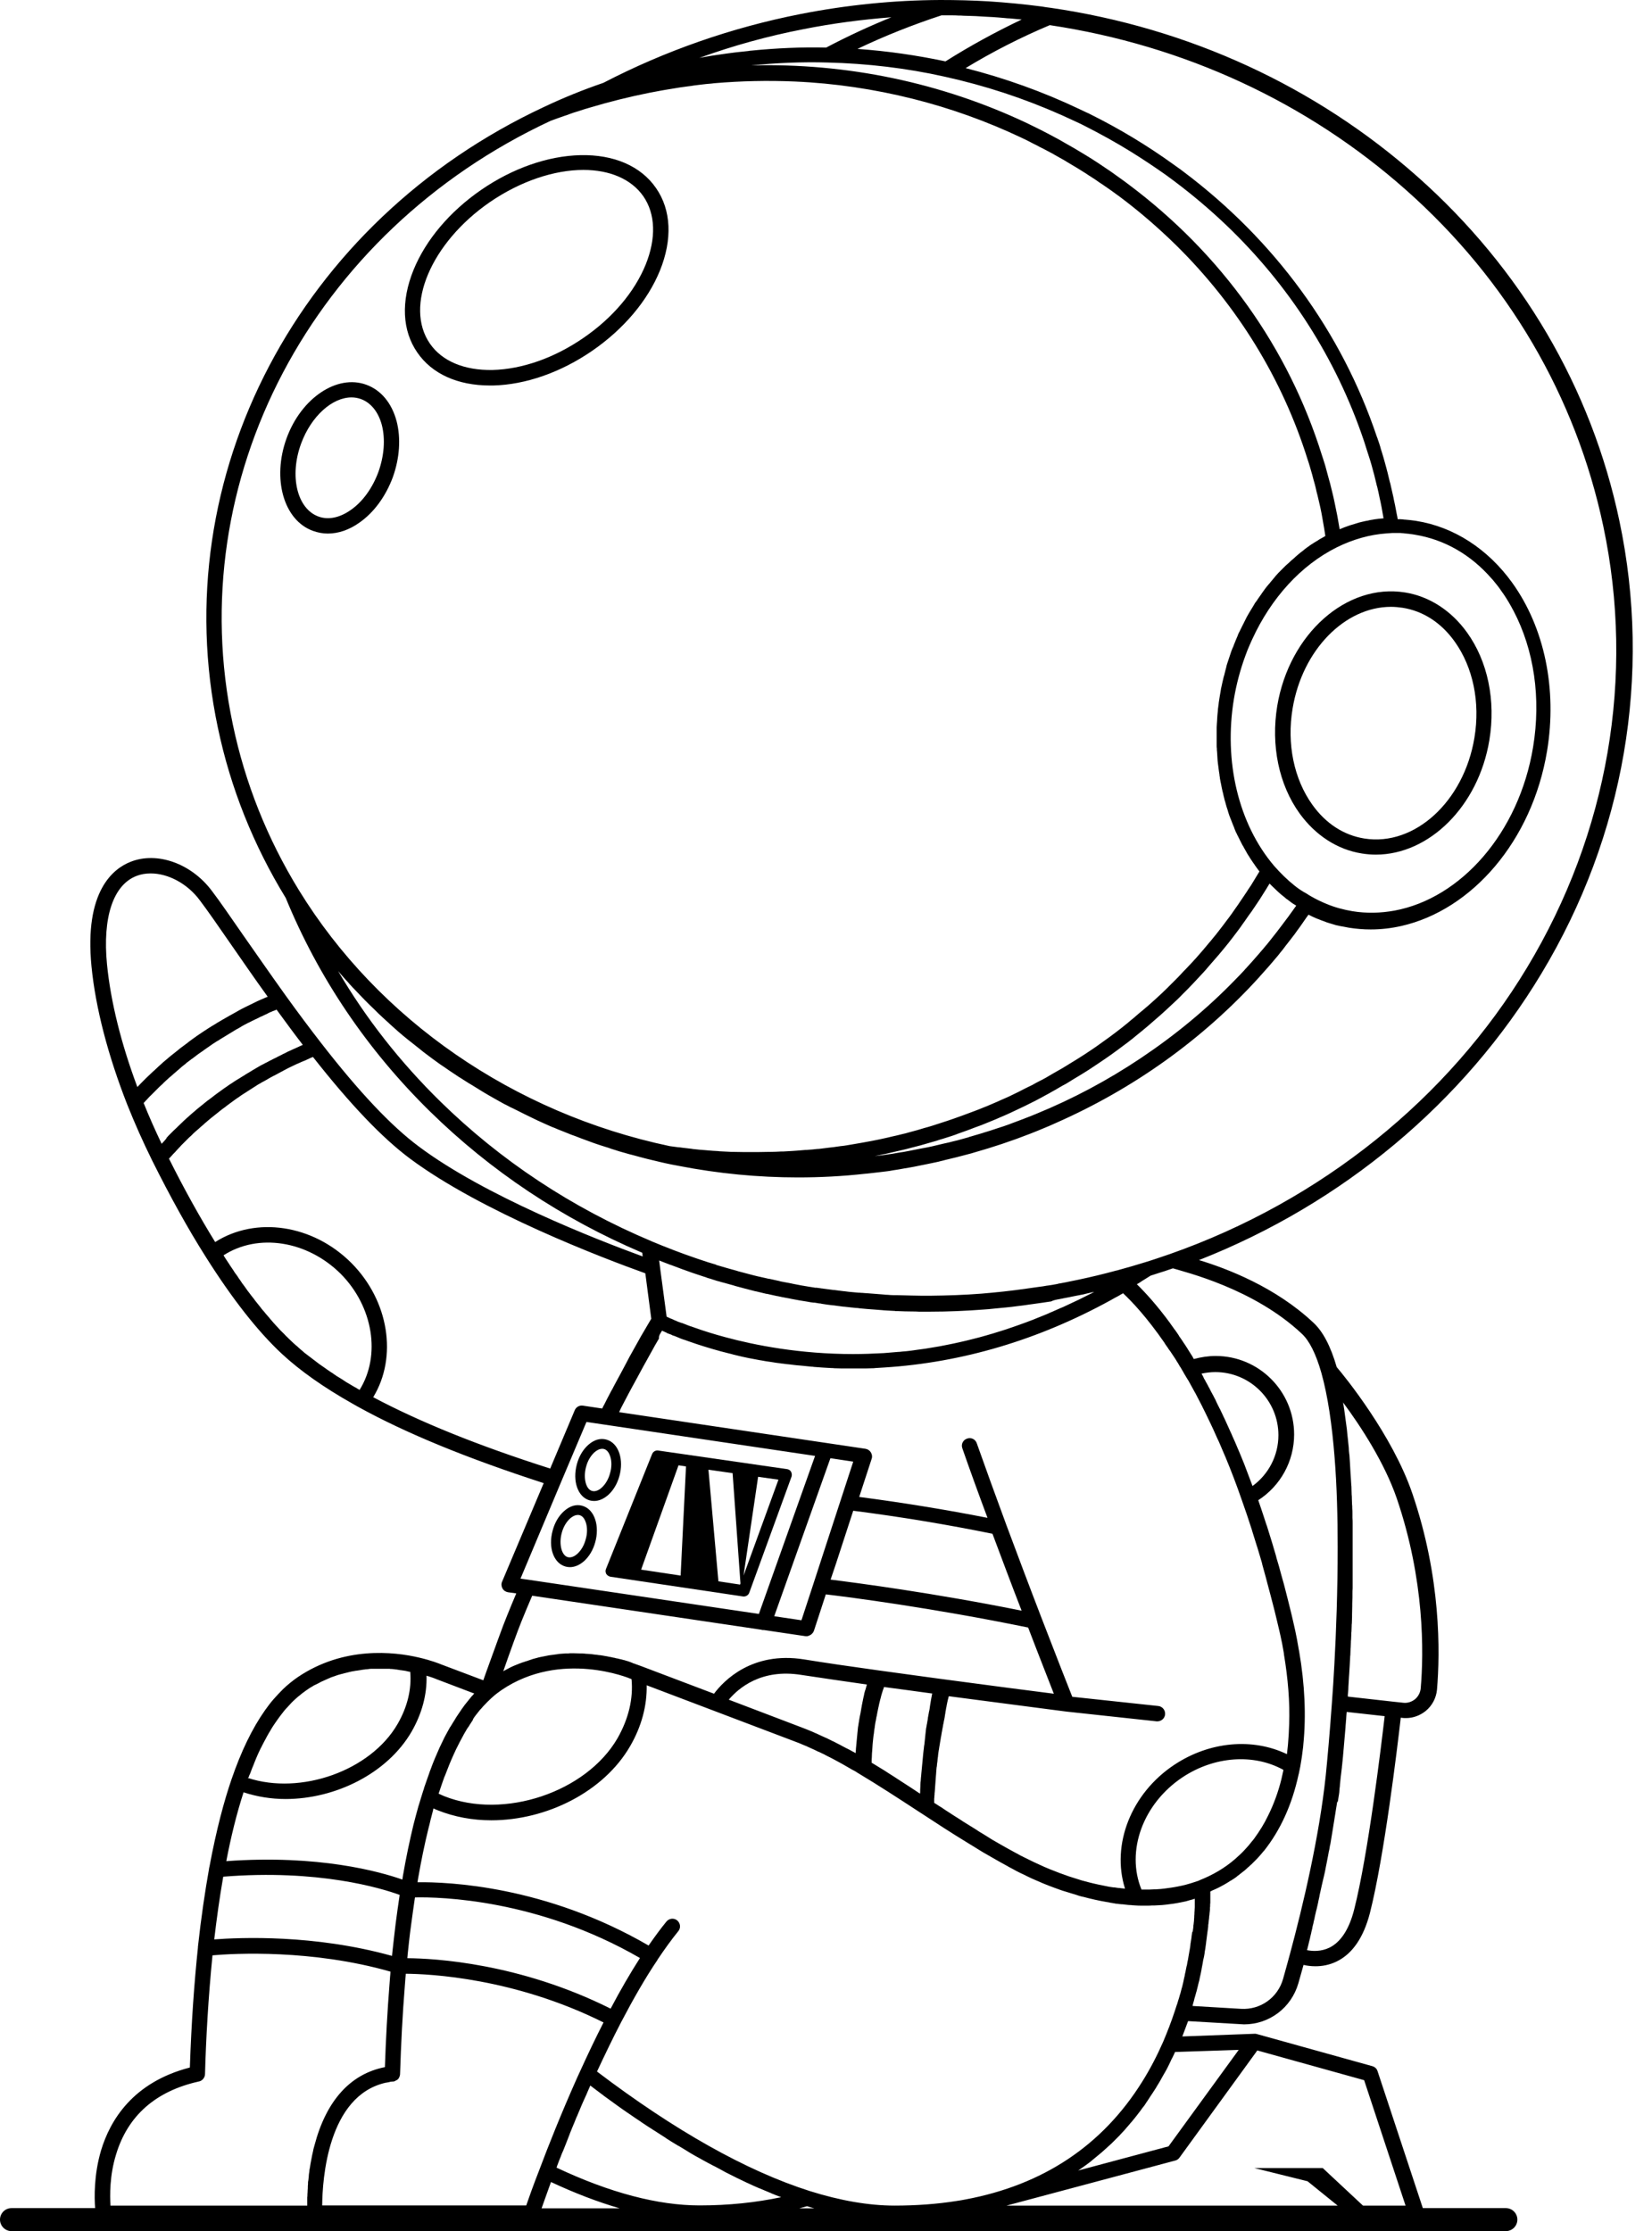<?xml version="1.0" encoding="UTF-8"?>
<!DOCTYPE svg PUBLIC '-//W3C//DTD SVG 1.0//EN'
          'http://www.w3.org/TR/2001/REC-SVG-20010904/DTD/svg10.dtd'>
<svg height="1163.3" preserveAspectRatio="xMidYMid meet" version="1.0" viewBox="0.0 0.0 861.4 1163.3" width="861.4" xmlns="http://www.w3.org/2000/svg" xmlns:xlink="http://www.w3.org/1999/xlink" zoomAndPan="magnify"
><g id="change1_1"
  ><path d="M803.8,507.5c43.2-71.7,57.6-155.5,40.6-235.9c-14.6-69.3-51.1-131.4-105.3-179.5C686.1,45.1,620,14.6,548,4.1 c-1.6-0.2-3.2-0.4-4.8-0.7c-9.2-1.2-18.5-2.1-27.8-2.7C507.1,0.2,498.7,0,490.3,0c-24.3,0.1-48.8,2.6-72.8,7.3 c-36.1,7.1-70.7,19.2-102.9,35.9c-10.5,3.6-20.9,7.8-30.8,12.5c0,0,0,0,0,0C156,115.3,85.9,248.4,113.6,379.4 c6.6,31.5,18.6,61.4,35.4,88.8c17.1,41.6,42.4,79.1,75.2,111.3c31.7,31.1,68.9,55.9,110.7,73.7l0.2,1.9 c-24.6-9-82.4-31.6-116.7-57.3c-14.4-10.7-31.1-28.4-50.9-53.9c0,0,0,0,0,0c-5.9-7.6-12.2-16-18.6-24.9c0,0,0,0,0,0c0,0,0,0,0,0 c-8.1-11.3-15.5-22-22.1-31.4c-6.6-9.5-12.2-17.7-16.4-23.2c-10.7-14.2-28.4-20.5-42.2-15.1c-9.3,3.6-24.3,15.5-20.5,54.5 c2.1,21.6,8.6,46.5,18.6,72c3.9,9.8,8.3,19.7,13.2,29.6c0,0,0,0,0,0c9.2,18.4,18.5,35.3,27.9,50.1c13.7,21.7,27,38.7,39.7,50.5 c9.4,8.7,21.7,17.4,36.6,25.8c1,0.6,2,1.1,3,1.7c25,13.8,56.7,26.8,96.8,39.8l-21.7,51.4c-0.5,1.1-0.4,2.4,0.2,3.5 c0.6,1.1,1.7,1.8,2.9,2l4.3,0.6c-1.6,3.8-3.2,7.6-4.8,11.6c-2.3,5.5-6.5,17.4-10.7,28.9c-0.6,1.6-1.2,3.3-1.7,4.8l-22-8.3 c-0.7-0.3-4.9-2-11.3-3.5c-13.4-3.2-39.6-6-63.5,10.2c-2.6,1.8-5.2,3.9-7.6,6.2c-1.6,1.6-3.2,3.3-4.8,5.1s-3.1,3.8-4.6,5.9 c-6.7,9.5-12.5,21.5-17.5,36.1c0,0,0,0,0,0c-3.7,10.8-7.8,25.7-11.5,45.6c-0.1,0.3-0.2,0.6-0.2,1c-2.1,11.8-4.1,25.2-5.8,40.7 c0,0.1,0,0.3,0,0.4c-1.9,18.1-3.4,38.8-4.2,62.5c-29.8,7.7-41.6,27.6-46.3,43.2c-3.8,12.8-3.5,24.7-3.1,30.1H6c-3.3,0-6,2.7-6,6 s2.7,6,6,6h779.2c3.3,0,6-2.7,6-6s-2.7-6-6-6h-43.3l-23.6-71.4c-0.4-1.3-1.4-2.2-2.7-2.6l-60.4-16.8c0,0,0,0-0.1,0 c-0.1,0-0.2,0-0.3-0.1c-0.1,0-0.2,0-0.2,0c-0.1,0-0.2,0-0.3,0c-0.1,0-0.2,0-0.2,0l-37.6,1.4c1-2.6,2-5.3,3-8l27.4,1.6 c0.6,0,1.2,0.1,1.8,0.1c13.1,0,24.6-8.6,28.3-21.4c0.8-2.9,1.7-6.1,2.7-9.6c1.7,0.4,3.8,0.7,6.2,0.7c3.4,0,7.2-0.6,11.1-2.5 c8.2-4,14-12.5,17.3-25.2c7.5-29.5,14.3-86.2,16.1-101.9l0.8,0.1c0.6,0.1,1.3,0.1,1.9,0.1c3.7,0,7.3-1.3,10.3-3.7 c3.4-2.8,5.5-6.8,5.9-11.2c1.6-19.3,2.2-58.2-12.9-102.3c-10.4-30.4-35.2-60.9-39.4-65.8c-3.2-11-7.2-18.6-12.2-23.2 c-19.7-18.5-44.8-28.1-59.6-32.6C700,627.6,763.3,574.9,803.8,507.5z M490.9,8c0.2,0,0.4,0,0.5,0c1.6,0,3.3,0,4.9,0 c1.1,0,2.3,0,3.4,0.1c0.9,0,1.8,0,2.7,0.1c1.2,0,2.3,0.1,3.5,0.1c1,0,1.9,0.1,2.9,0.1c1.6,0.1,3.3,0.2,4.9,0.3 c1.3,0.1,2.5,0.1,3.8,0.2c1,0.1,2,0.1,2.9,0.2c1.2,0.1,2.3,0.2,3.5,0.3c0.9,0.1,1.8,0.2,2.7,0.2c1.8,0.2,3.5,0.3,5.3,0.5 c0.3,0,0.5,0,0.8,0.1c-13.7,6.5-27,13.8-39.7,21.8c-15.1-3.2-30.4-5.4-45.9-6.5C461.3,18.7,476,12.9,490.9,8z M675.2,461.9 c-3.9-3.1-7.5-6.6-10.9-10.5c-18.5-21.8-26.3-54.3-20.9-87c1.3-7.7,3.3-15.2,5.9-22.3c0.7-2,1.5-4,2.4-6c0.4-1,0.9-2,1.3-2.9 c9.8-21.3,25.3-38.5,44-47.8c8.5-4.2,17.3-6.7,26.1-7.3c1-0.1,1.9-0.1,2.9-0.2c0,0,0,0,0,0c0,0,0,0,0,0c0,0,0,0,0,0 c0.8,0,1.6,0,2.4,0c0.3,0,0.6,0,1,0c0.6,0,1.2,0,1.9,0.1c0.3,0,0.6,0,0.9,0.1c0.7,0.1,1.4,0.1,2.1,0.2c0.2,0,0.4,0,0.7,0.1 c0.9,0.1,1.8,0.2,2.8,0.4c15.3,2.5,29,10.3,39.9,22.8c0.1,0.1,0.2,0.3,0.4,0.4c0.3,0.4,0.6,0.7,0.9,1.1c1.2,1.5,2.5,3,3.6,4.7 c2,2.7,3.8,5.6,5.4,8.5c0.2,0.4,0.5,0.9,0.7,1.3c0.2,0.3,0.3,0.6,0.5,0.9c10.7,20.4,14.4,45.5,10.2,71 c-7.4,44.9-37.7,78.9-72.3,85.3c-7.2,1.3-14.5,1.5-21.9,0.3c-4.7-0.8-9.2-2-13.5-3.8c-2.7-1.1-5.4-2.4-8-3.9c0,0,0,0,0,0 c-0.9-0.5-1.7-1-2.6-1.6C679,464.7,677.1,463.4,675.2,461.9z M675.9,472.2c-0.3,0.4-0.5,0.7-0.8,1.1c-0.8,1.1-1.5,2.2-2.3,3.2 c-0.6,0.9-1.2,1.7-1.9,2.6c-0.8,1.1-1.6,2.1-2.4,3.2c-0.6,0.8-1.3,1.7-1.9,2.5c-0.8,1.1-1.7,2.2-2.5,3.2c-0.6,0.8-1.2,1.5-1.8,2.3 c-0.9,1.1-1.8,2.3-2.8,3.4c-0.5,0.7-1.1,1.3-1.7,2c-1,1.2-2.1,2.5-3.2,3.7c-0.4,0.5-0.9,1-1.3,1.5c-1.2,1.4-2.5,2.7-3.7,4.1 c-0.3,0.3-0.6,0.6-0.8,0.9c-1.5,1.6-2.9,3.1-4.4,4.6c-0.1,0.1-0.1,0.1-0.2,0.2c-14.8,15.3-31.4,29-49.5,41.1 c-17.2,11.5-35.4,21.2-54.5,29c-1.9,0.8-3.9,1.6-5.8,2.3c-0.3,0.1-0.6,0.3-1,0.4c-2.1,0.8-4.3,1.6-6.4,2.4 c-0.2,0.1-0.3,0.1-0.5,0.2c-2.1,0.8-4.3,1.5-6.5,2.2c-0.2,0.1-0.4,0.1-0.6,0.2c-2.1,0.7-4.2,1.4-6.3,2c-0.3,0.1-0.6,0.2-0.9,0.3 c-2,0.6-4,1.2-6.1,1.8c-0.4,0.1-0.8,0.2-1.2,0.4c-1.9,0.5-3.9,1.1-5.8,1.6c-0.6,0.1-1.1,0.3-1.7,0.4c-1.8,0.5-3.6,0.9-5.5,1.3 c-0.8,0.2-1.7,0.4-2.5,0.6c-1.1,0.3-2.3,0.5-3.4,0.8c-1.7,0.4-3.3,0.7-5,1c-0.5,0.1-1.1,0.2-1.6,0.3c-1,0.2-2,0.4-3,0.6 c-0.7,0.1-1.4,0.3-2,0.4c-1.1,0.2-2.1,0.4-3.2,0.6c-0.7,0.1-1.3,0.2-2,0.3c-1.2,0.2-2.4,0.4-3.5,0.6c-0.4,0.1-0.9,0.1-1.3,0.2 c-2.8,0.4-5.5,0.8-8.3,1.1c1.6-0.3,3.1-0.7,4.7-1c1.1-0.2,2.1-0.4,3.2-0.7c2-0.5,4-0.9,6.1-1.4c0.7-0.2,1.4-0.3,2.1-0.5 c2.7-0.7,5.4-1.4,8.1-2.1c1-0.3,2.1-0.6,3.1-0.9c1.6-0.5,3.3-0.9,4.9-1.4c1.2-0.4,2.3-0.8,3.5-1.1c1.5-0.5,2.9-0.9,4.4-1.4 c1.2-0.4,2.4-0.8,3.6-1.3c1.4-0.5,2.8-1,4.2-1.5c1.2-0.4,2.4-0.9,3.7-1.4c1.4-0.5,2.7-1,4.1-1.5c1.2-0.5,2.5-1,3.7-1.5 c1.3-0.5,2.6-1.1,3.9-1.6c1.2-0.5,2.4-1.1,3.7-1.6c1.3-0.6,2.6-1.1,3.8-1.7c1.2-0.6,2.4-1.1,3.6-1.7c1.3-0.6,2.5-1.2,3.8-1.8 c1.2-0.6,2.4-1.2,3.6-1.8c1.2-0.6,2.5-1.2,3.7-1.9c1.2-0.6,2.4-1.3,3.5-1.9c1.2-0.6,2.4-1.3,3.6-2c1.2-0.6,2.3-1.3,3.5-2 c1.2-0.7,2.4-1.4,3.6-2c1.2-0.7,2.3-1.4,3.4-2.1c1.2-0.7,2.4-1.4,3.5-2.1c1.1-0.7,2.3-1.4,3.4-2.1c1.2-0.7,2.3-1.5,3.4-2.2 c1.1-0.7,2.2-1.5,3.3-2.2c1.1-0.8,2.3-1.5,3.4-2.3c1.1-0.8,2.2-1.5,3.3-2.3c1.1-0.8,2.2-1.6,3.3-2.4c1.1-0.8,2.1-1.6,3.2-2.4 c1.1-0.8,2.2-1.6,3.3-2.5c1-0.8,2.1-1.6,3.1-2.5c1.1-0.9,2.1-1.7,3.2-2.6c1-0.8,2-1.7,3-2.5c1-0.9,2.1-1.8,3.1-2.7 c1-0.9,2-1.7,3-2.6c1-0.9,2-1.8,3-2.7c1-0.9,1.9-1.8,2.9-2.7c1-0.9,2-1.9,3-2.8c0.9-0.9,1.9-1.8,2.8-2.8c1-1,1.9-1.9,2.9-2.9 c0.9-0.9,1.8-1.9,2.7-2.8c0.9-1,1.9-2,2.8-3c0.9-1,1.8-1.9,2.7-2.9c0.9-1,1.8-2,2.7-3.1c0.9-1,1.7-2,2.6-3c0.9-1,1.8-2.1,2.7-3.1 c0.8-1,1.7-2,2.5-3c0.9-1.1,1.7-2.1,2.6-3.2c0.8-1,1.6-2.1,2.4-3.1c0.8-1.1,1.7-2.2,2.5-3.3c0.8-1.1,1.6-2.1,2.3-3.2 c0.8-1.1,1.6-2.2,2.4-3.4c0.8-1.1,1.5-2.2,2.3-3.2c0.8-1.1,1.5-2.3,2.3-3.4c0.7-1.1,1.5-2.2,2.2-3.3c0.7-1.2,1.5-2.3,2.2-3.5 c0.7-1.1,1.4-2.2,2.1-3.4c0.2-0.4,0.5-0.8,0.7-1.1c0.3,0.3,0.6,0.6,0.8,0.8c0.2,0.2,0.3,0.3,0.5,0.5c0.7,0.7,1.5,1.4,2.2,2.1 c0.1,0.1,0.3,0.3,0.4,0.4c0.7,0.6,1.3,1.2,2,1.8c0.2,0.1,0.3,0.3,0.5,0.4c0.8,0.6,1.6,1.3,2.3,1.9c0.2,0.1,0.4,0.3,0.6,0.4 c0.7,0.5,1.4,1.1,2.1,1.6c0.1,0.1,0.3,0.2,0.4,0.3C674.5,471.3,675.2,471.8,675.9,472.2z M720.9,270.3c-0.7,0.1-1.4,0.1-2.1,0.2 c-0.2,0-0.4,0.1-0.7,0.1c-0.9,0.1-1.7,0.2-2.6,0.4c0,0-0.1,0-0.1,0c-0.8,0.1-1.6,0.3-2.4,0.5c-0.2,0-0.5,0.1-0.7,0.1 c-0.7,0.2-1.4,0.3-2.2,0.5c-0.1,0-0.3,0.1-0.4,0.1c-0.8,0.2-1.7,0.4-2.5,0.7c-0.2,0.1-0.4,0.1-0.6,0.2c-0.7,0.2-1.3,0.4-2,0.6 c-0.2,0.1-0.4,0.1-0.7,0.2c-0.8,0.3-1.7,0.6-2.5,0.9c-0.1,0-0.2,0.1-0.3,0.1c-0.7,0.3-1.5,0.6-2.2,0.9c-0.1,0-0.2,0.1-0.4,0.1 c0-0.2-0.1-0.5-0.1-0.7c-0.3-1.7-0.6-3.4-0.9-5.2c-0.1-0.5-0.2-1-0.3-1.6c-0.4-2-0.8-3.9-1.2-5.9c-0.4-2.1-0.9-4.1-1.4-6.2 c-0.2-0.7-0.3-1.3-0.5-2c-0.3-1.4-0.7-2.8-1.1-4.2c-0.2-0.7-0.4-1.5-0.6-2.2c-0.5-1.7-0.9-3.5-1.4-5.2c-0.4-1.3-0.8-2.6-1.2-3.8 c-0.2-0.5-0.3-1-0.5-1.5c-17.5-56.1-52.4-105-100.9-141.3c-0.5-0.4-1.1-0.8-1.6-1.2c-1-0.7-1.9-1.4-2.9-2.1 c-1.6-1.2-3.3-2.3-4.9-3.5c-0.4-0.3-0.8-0.5-1.2-0.8c-1.7-1.2-3.5-2.3-5.2-3.5c-0.1-0.1-0.2-0.1-0.3-0.2c-4.1-2.7-8.3-5.2-12.5-7.7 c-0.1,0-0.1-0.1-0.2-0.1c-2.1-1.2-4.2-2.4-6.3-3.6c-0.2-0.1-0.3-0.2-0.5-0.3c-1.7-0.9-3.3-1.8-5-2.7c-0.7-0.4-1.4-0.7-2.1-1.1 c-1.1-0.6-2.2-1.1-3.3-1.7c-2.2-1.1-4.3-2.1-6.5-3.2c-0.1,0-0.1-0.1-0.2-0.1c-44.8-21.2-94-31.5-144.1-30.2 c13.3-1.3,26.7-1.9,39.9-1.5c20.6,0.5,41.2,2.9,61.2,7.4c20.8,4.6,41,11.2,60.1,19.7c0.1,0,0.2,0.1,0.3,0.1c2,0.9,4,1.8,6.1,2.8 c1.4,0.6,2.7,1.3,4.1,1.9c0.5,0.3,1.1,0.5,1.6,0.8c8.5,4.3,16.9,8.9,25.1,14c6.1,3.8,12.1,7.8,17.9,11.9c0.6,0.5,1.3,0.9,1.9,1.4 c0.9,0.7,1.8,1.3,2.7,2c9.3,7,18.2,14.5,26.6,22.5c33.2,31.6,57.6,70,71.9,112.2c0.1,0.4,0.3,0.8,0.4,1.2c0.4,1.2,0.8,2.5,1.2,3.8 c0.3,0.9,0.6,1.8,0.9,2.8c0.3,0.9,0.6,1.9,0.9,2.8c0.6,1.9,1.1,3.8,1.6,5.7c0.2,0.6,0.3,1.2,0.5,1.8c0.4,1.6,0.8,3.2,1.2,4.9 c0.1,0.5,0.2,1,0.4,1.5c0.5,2.1,1,4.3,1.4,6.4c0.1,0.4,0.2,0.8,0.3,1.3c0.2,1,0.4,2,0.6,3c0.1,0.6,0.2,1.1,0.3,1.7 c0.2,1.1,0.4,2.3,0.6,3.4c0,0.2,0.1,0.4,0.1,0.7C721.1,270.3,721,270.3,720.9,270.3z M419,15.2c15.1-3,30.4-5,45.8-6.2 c-11.6,4.7-23,10-34,15.8c-13-0.3-26,0.3-39.1,1.6c-0.5,0-1,0.1-1.5,0.2c-1.9,0.2-3.8,0.4-5.7,0.6c-1.1,0.1-2.2,0.3-3.2,0.4 c-1,0.1-2,0.3-3,0.4c-1.8,0.3-3.7,0.5-5.5,0.8c-0.7,0.1-1.3,0.2-2,0.3c-1.7,0.3-3.5,0.6-5.2,0.9c-0.3,0.1-0.7,0.1-1,0.2 C382.3,23.8,400.4,18.8,419,15.2z M155.9,464.2c-16.4-26.7-28.1-55.8-34.5-86.5C94.5,250.4,162.7,121,287.1,63 c1.1-0.4,2.2-0.8,3.3-1.2c0.6-0.2,1.2-0.4,1.7-0.6c1.3-0.5,2.6-0.9,3.8-1.3c0.4-0.2,0.9-0.3,1.3-0.5c1.4-0.5,2.8-1,4.3-1.4 c0.3-0.1,0.6-0.2,0.9-0.3c1.7-0.6,3.5-1.1,5.2-1.6c10-3,20.4-5.6,30.9-7.7c2.1-0.4,4.3-0.8,6.4-1.2c0.6-0.1,1.1-0.2,1.7-0.3 c2-0.3,4.1-0.7,6.1-1c0.6-0.1,1.2-0.2,1.8-0.3c1.5-0.2,2.9-0.4,4.4-0.6c0.9-0.1,1.8-0.2,2.8-0.4c1.3-0.2,2.6-0.3,4-0.5 c1.7-0.2,3.3-0.4,5-0.5c0.6-0.1,1.1-0.1,1.7-0.2c14-1.2,28-1.5,42-0.9c20.8,0.9,41.5,4,61.5,9c19.6,4.9,38.5,11.7,56.5,20.2 c0.1,0,0.1,0.1,0.2,0.1c2.1,1,4.2,2,6.2,3.1c1.1,0.5,2.2,1.1,3.3,1.7c0.7,0.3,1.3,0.7,2,1c1.7,0.9,3.4,1.8,5.1,2.7 c0.1,0.1,0.2,0.1,0.3,0.2c2.1,1.2,4.1,2.3,6.2,3.5c0,0,0.1,0,0.1,0.1c2.1,1.2,4.1,2.5,6.2,3.7c2,1.3,4.1,2.5,6.1,3.9 c0.1,0,0.1,0.1,0.2,0.1c1.8,1.1,3.5,2.3,5.2,3.5c0.4,0.2,0.7,0.5,1.1,0.7c1.6,1.1,3.3,2.3,4.9,3.4c0.9,0.6,1.7,1.3,2.6,1.9 c0.6,0.4,1.2,0.9,1.8,1.3c10.3,7.7,20,16.1,29.2,25.1c32.2,31.7,55.7,70.1,68.8,112.1c0.2,0.5,0.3,1,0.5,1.5 c0.4,1.2,0.7,2.4,1.1,3.7c0.5,1.7,1,3.4,1.4,5.1c0.2,0.7,0.4,1.4,0.6,2.1c0.4,1.4,0.7,2.8,1,4.2c0.2,0.6,0.3,1.3,0.5,1.9 c0.5,2,0.9,4,1.4,6c0,0,0,0,0,0c0.5,2.2,0.9,4.5,1.3,6.8c0.1,0.4,0.1,0.8,0.2,1.2c0.4,2.2,0.8,4.5,1.1,6.7c0,0.2,0.1,0.4,0.1,0.5 c0,0,0,0-0.1,0c-0.3,0.2-0.7,0.4-1,0.6c-0.5,0.3-1.1,0.6-1.6,0.9c-0.4,0.2-0.7,0.4-1.1,0.7c-0.5,0.3-1,0.6-1.5,0.9 c-0.4,0.2-0.8,0.5-1.1,0.7c-0.5,0.3-1,0.6-1.4,0.9c-0.4,0.3-0.8,0.5-1.1,0.8c-0.5,0.3-0.9,0.6-1.4,1c-0.4,0.3-0.8,0.6-1.1,0.9 c-0.4,0.3-0.9,0.7-1.3,1c-0.4,0.3-0.8,0.6-1.1,0.9c-0.4,0.3-0.9,0.7-1.3,1.1c-0.4,0.3-0.7,0.6-1.1,1c-0.4,0.4-0.8,0.7-1.3,1.1 c-0.4,0.3-0.7,0.7-1.1,1c-0.4,0.4-0.8,0.8-1.2,1.1c-0.4,0.3-0.7,0.7-1.1,1c-0.4,0.4-0.8,0.8-1.2,1.2c-0.4,0.4-0.7,0.7-1.1,1.1 c-0.4,0.4-0.8,0.8-1.2,1.2c-0.3,0.4-0.7,0.7-1,1.1c-0.4,0.4-0.7,0.8-1.1,1.3c-0.3,0.4-0.7,0.8-1,1.2c-0.4,0.4-0.7,0.9-1.1,1.3 c-0.3,0.4-0.6,0.8-1,1.2c-0.4,0.4-0.7,0.9-1.1,1.3c-0.3,0.4-0.6,0.8-0.9,1.2c-0.3,0.5-0.7,0.9-1,1.4c-0.3,0.4-0.6,0.8-0.9,1.3 c-0.3,0.5-0.7,0.9-1,1.4c-0.3,0.4-0.6,0.9-0.9,1.3c-0.3,0.5-0.6,1-1,1.4c-0.3,0.4-0.6,0.9-0.8,1.3c-0.3,0.5-0.6,1-0.9,1.5 c-0.3,0.4-0.5,0.9-0.8,1.3c-0.3,0.5-0.6,1-0.9,1.5c-0.3,0.5-0.5,0.9-0.8,1.4c-0.3,0.5-0.6,1-0.8,1.5c-0.2,0.5-0.5,0.9-0.7,1.4 c-0.3,0.5-0.5,1.1-0.8,1.6c-0.2,0.5-0.5,0.9-0.7,1.4c-0.3,0.5-0.5,1.1-0.8,1.6c-0.2,0.5-0.5,1-0.7,1.4c-0.3,0.5-0.5,1.1-0.7,1.7 c-0.2,0.5-0.4,1-0.6,1.4c-0.2,0.6-0.5,1.1-0.7,1.7c-0.2,0.5-0.4,1-0.6,1.5c-0.2,0.6-0.4,1.2-0.7,1.7c-0.2,0.5-0.4,1-0.6,1.5 c-0.2,0.6-0.4,1.2-0.6,1.8c-0.2,0.5-0.3,1-0.5,1.5c-0.2,0.6-0.4,1.2-0.6,1.8c-0.2,0.5-0.3,1-0.5,1.5c-0.2,0.6-0.4,1.2-0.5,1.9 c-0.1,0.5-0.3,1-0.4,1.5c-0.2,0.7-0.3,1.3-0.5,2c-0.1,0.5-0.2,0.9-0.4,1.4c-0.2,0.7-0.3,1.4-0.5,2.1c-0.1,0.4-0.2,0.9-0.3,1.3 c-0.2,0.8-0.3,1.6-0.5,2.3c-0.1,0.4-0.2,0.7-0.2,1.1c-0.2,1.2-0.4,2.3-0.6,3.5c-0.2,1.1-0.3,2.2-0.5,3.2c0,0.3-0.1,0.7-0.1,1 c-0.1,0.7-0.2,1.5-0.3,2.2c0,0.4-0.1,0.8-0.1,1.3c-0.1,0.7-0.1,1.3-0.2,2c0,0.5-0.1,0.9-0.1,1.4c0,0.6-0.1,1.2-0.1,1.8 c0,0.5-0.1,0.9-0.1,1.4c0,0.6-0.1,1.2-0.1,1.8c0,0.5,0,1,0,1.4c0,0.6,0,1.2,0,1.8c0,0.5,0,1,0,1.5c0,0.6,0,1.2,0,1.7 c0,0.5,0,1,0,1.5c0,0.6,0,1.1,0,1.7c0,0.5,0,1,0.1,1.5c0,0.6,0,1.1,0.1,1.7c0,0.5,0.1,1,0.1,1.5c0,0.6,0.1,1.1,0.1,1.7 c0,0.5,0.1,1,0.1,1.5c0.1,0.6,0.1,1.1,0.2,1.7c0.1,0.5,0.1,1,0.2,1.5c0.1,0.5,0.1,1.1,0.2,1.6c0.1,0.5,0.1,1,0.2,1.4 c0.1,0.5,0.2,1.1,0.2,1.6c0.1,0.5,0.2,1,0.2,1.4c0.1,0.5,0.2,1.1,0.3,1.6c0.1,0.5,0.2,1,0.3,1.4c0.1,0.5,0.2,1.1,0.3,1.6 c0.1,0.5,0.2,0.9,0.3,1.4c0.1,0.5,0.2,1,0.4,1.6c0.1,0.5,0.2,0.9,0.3,1.4c0.1,0.5,0.3,1,0.4,1.6c0.1,0.5,0.2,0.9,0.4,1.4 c0.1,0.5,0.3,1,0.4,1.5c0.1,0.5,0.3,0.9,0.4,1.4c0.2,0.5,0.3,1,0.5,1.5c0.1,0.5,0.3,0.9,0.4,1.4c0.2,0.5,0.3,1,0.5,1.5 c0.2,0.4,0.3,0.9,0.5,1.3c0.2,0.5,0.4,1,0.6,1.5c0.2,0.4,0.3,0.9,0.5,1.3c0.2,0.5,0.4,1,0.6,1.5c0.2,0.4,0.4,0.9,0.5,1.3 c0.2,0.5,0.4,1,0.6,1.5c0.2,0.4,0.4,0.8,0.6,1.2c0.2,0.5,0.5,1,0.7,1.4c0.2,0.4,0.4,0.8,0.6,1.2c0.2,0.5,0.5,1,0.7,1.4 c0.2,0.4,0.4,0.8,0.6,1.2c0.3,0.5,0.5,1,0.8,1.4c0.2,0.4,0.4,0.8,0.6,1.1c0.3,0.5,0.6,1,0.8,1.4c0.2,0.4,0.4,0.7,0.6,1.1 c0.3,0.5,0.6,1,0.9,1.4c0.2,0.3,0.4,0.7,0.6,1c0.3,0.5,0.7,1,1,1.5c0.2,0.3,0.4,0.6,0.6,0.9c0.4,0.5,0.8,1.1,1.1,1.6 c0.2,0.2,0.4,0.5,0.5,0.7c0.5,0.7,1,1.3,1.5,2c0.1,0.1,0.2,0.2,0.2,0.3c0,0,0,0,0,0c-0.5,0.8-0.9,1.5-1.4,2.3 c-0.7,1.1-1.3,2.2-2,3.3c-0.7,1.2-1.4,2.3-2.2,3.4c-0.7,1.1-1.4,2.2-2.1,3.2c-0.7,1.1-1.5,2.2-2.3,3.4c-0.7,1.1-1.4,2.1-2.2,3.2 c-0.8,1.1-1.5,2.2-2.3,3.3c-0.8,1.1-1.5,2.1-2.3,3.1c-0.8,1.1-1.6,2.1-2.4,3.2c-0.8,1-1.6,2.1-2.4,3.1c-0.8,1-1.6,2.1-2.5,3.1 c-0.8,1-1.6,2-2.5,3c-0.8,1-1.7,2-2.5,3c-0.9,1-1.7,2-2.6,3c-0.9,1-1.7,2-2.6,2.9c-0.9,1-1.8,2-2.7,2.9c-0.9,1-1.8,1.9-2.7,2.8 c-0.9,1-1.8,1.9-2.7,2.9c-0.9,0.9-1.8,1.8-2.8,2.8c-0.9,0.9-1.9,1.9-2.8,2.8c-0.9,0.9-1.9,1.8-2.8,2.7c-1,0.9-1.9,1.8-2.9,2.7 c-1,0.9-1.9,1.7-2.9,2.6c-1,0.9-2,1.8-3,2.6c-1,0.9-2,1.7-3,2.5c-1,0.9-2,1.7-3,2.6c-1,0.8-2,1.6-3,2.5c-1,0.8-2.1,1.7-3.1,2.5 c-1,0.8-2.1,1.6-3.1,2.4c-1.1,0.8-2.1,1.6-3.2,2.4c-1.1,0.8-2.1,1.5-3.2,2.3c-1.1,0.8-2.2,1.6-3.2,2.3c-1.1,0.8-2.2,1.5-3.2,2.2 c-1.1,0.7-2.2,1.5-3.3,2.2c-1.1,0.7-2.2,1.4-3.3,2.1c-1.1,0.7-2.2,1.4-3.4,2.1c-1.1,0.7-2.3,1.4-3.4,2.1c-1.1,0.7-2.3,1.4-3.4,2 c-1.2,0.7-2.3,1.3-3.5,2c-1.1,0.7-2.3,1.3-3.4,2c-1.2,0.7-2.4,1.3-3.6,1.9c-1.2,0.6-2.3,1.2-3.5,1.9c-1.2,0.6-2.4,1.2-3.7,1.8 c-1.2,0.6-2.3,1.2-3.5,1.8c-1.2,0.6-2.5,1.2-3.7,1.8c-1.2,0.6-2.3,1.1-3.5,1.6c-1.3,0.6-2.6,1.1-3.8,1.7c-1.2,0.5-2.3,1-3.5,1.5 c-1.3,0.6-2.6,1.1-3.9,1.6c-1.2,0.5-2.4,1-3.5,1.4c-1.3,0.5-2.7,1-4,1.5c-1.2,0.4-2.3,0.9-3.5,1.3c-1.4,0.5-2.8,1-4.2,1.5 c-1.2,0.4-2.3,0.8-3.5,1.2c-1.4,0.5-2.9,0.9-4.3,1.4c-1.1,0.4-2.3,0.7-3.4,1.1c-1.5,0.5-3,0.9-4.5,1.3c-1.1,0.3-2.2,0.7-3.3,1 c-1.6,0.4-3.2,0.9-4.8,1.3c-1,0.3-2,0.6-3.1,0.8c-1.8,0.5-3.7,0.9-5.5,1.3c-0.8,0.2-1.7,0.4-2.5,0.6c-2.7,0.6-5.4,1.2-8.1,1.7 c-3.6,0.7-7.2,1.3-10.7,1.9c-0.8,0.1-1.6,0.3-2.4,0.4c-1,0.2-2.1,0.3-3.1,0.4c-1.2,0.2-2.3,0.3-3.5,0.5c-0.9,0.1-1.7,0.2-2.6,0.3 c-1.3,0.2-2.7,0.3-4,0.5c-0.8,0.1-1.5,0.2-2.3,0.2c-1.4,0.2-2.9,0.3-4.3,0.4c-0.6,0.1-1.1,0.1-1.7,0.1c-1.6,0.1-3.2,0.3-4.9,0.4 c-0.5,0-0.9,0.1-1.4,0.1c-1.7,0.1-3.5,0.2-5.2,0.3c-0.4,0-0.7,0-1.1,0c-1.8,0.1-3.7,0.2-5.5,0.2c-0.3,0-0.5,0-0.8,0 c-1.9,0-3.9,0.1-5.8,0.1c-0.2,0-0.5,0-0.7,0c-2,0-3.9,0-5.9,0c-0.2,0-0.4,0-0.6,0c-2,0-4-0.1-6-0.1c-0.2,0-0.4,0-0.7,0 c-2-0.1-4-0.2-5.9-0.3c-0.3,0-0.5,0-0.8-0.1c-1.9-0.1-3.9-0.2-5.8-0.4c-0.4,0-0.7-0.1-1.1-0.1c-1.8-0.1-3.7-0.3-5.5-0.5 c-0.5,0-1-0.1-1.5-0.2c-1.7-0.2-3.4-0.4-5.1-0.6c-0.6-0.1-1.3-0.2-1.9-0.2c-1.5-0.2-3-0.4-4.5-0.6 C267.8,580.4,197.4,531.7,155.9,464.2C156,464.2,155.9,464.2,155.9,464.2z M71.6,566.7c-8.5-22.7-13.9-44.6-15.8-63.8 c-2.4-24.6,3.2-41.5,15.4-46.2c2.3-0.9,4.8-1.3,7.4-1.3c9,0,19,5.2,25.5,13.9c4.1,5.4,9.7,13.5,16.2,22.9 c5.8,8.3,12.2,17.7,19.3,27.5c-0.1,0-0.2,0.1-0.3,0.1c-1.1,0.5-2.3,1-3.5,1.5c0,0,0,0,0,0c-1.2,0.5-2.4,1.1-3.6,1.7 c-0.1,0.1-0.3,0.1-0.4,0.2c-1.2,0.6-2.3,1.1-3.5,1.7c-0.2,0.1-0.4,0.2-0.6,0.3c-1.2,0.6-2.4,1.2-3.6,1.9c-0.2,0.1-0.3,0.2-0.5,0.3 c-2.5,1.4-5.1,2.8-7.8,4.4c-0.2,0.1-0.4,0.2-0.5,0.3c-1.3,0.7-2.5,1.5-3.8,2.3c-0.2,0.1-0.5,0.3-0.7,0.4c-1.3,0.8-2.6,1.6-3.9,2.5 c-0.2,0.1-0.4,0.2-0.5,0.3c-1.3,0.9-2.7,1.8-4,2.7c0,0-0.1,0-0.1,0.1c-1.3,0.9-2.7,1.9-4,2.9c-0.2,0.2-0.4,0.3-0.6,0.5 c-1.3,1-2.6,1.9-3.9,2.9c-0.2,0.2-0.5,0.4-0.7,0.6c-1.3,1-2.6,2.1-3.9,3.1c-0.2,0.1-0.3,0.3-0.5,0.4c-1.3,1.1-2.6,2.2-3.9,3.3 c-0.1,0.1-0.1,0.1-0.2,0.2c-1.3,1.2-2.6,2.3-3.9,3.6c-0.2,0.2-0.4,0.4-0.7,0.6c-1.3,1.2-2.5,2.4-3.8,3.6c-0.2,0.2-0.5,0.5-0.7,0.7 c-1.3,1.3-2.5,2.5-3.8,3.9C71.7,566.6,71.6,566.7,71.6,566.7z M85.9,594.6c-0.3,0.4-0.7,0.8-1,1.1c-0.2,0.2-0.4,0.4-0.6,0.7 c-3.4-7.1-6.6-14.3-9.4-21.3c0.1-0.1,0.2-0.3,0.4-0.4c0.3-0.4,0.6-0.7,1-1.1c0.4-0.5,0.9-0.9,1.3-1.4c0.3-0.4,0.7-0.7,1-1 c0.4-0.4,0.9-0.9,1.3-1.3c0.3-0.3,0.7-0.7,1-1c0.4-0.4,0.9-0.9,1.3-1.3c0.3-0.3,0.7-0.7,1-1c0.4-0.4,0.9-0.8,1.3-1.2 c0.3-0.3,0.7-0.6,1-1c0.4-0.4,0.9-0.8,1.3-1.2c0.3-0.3,0.7-0.6,1-0.9c0.4-0.4,0.9-0.8,1.4-1.2c0.3-0.3,0.7-0.6,1-0.9 c0.5-0.4,0.9-0.8,1.4-1.2c0.3-0.3,0.6-0.5,0.9-0.8c0.5-0.4,1-0.8,1.5-1.3c0.3-0.2,0.6-0.5,0.8-0.7c0.6-0.5,1.3-1,1.9-1.5 c0.1-0.1,0.3-0.2,0.4-0.4c0.8-0.6,1.6-1.2,2.4-1.8c0.2-0.2,0.5-0.4,0.7-0.5c0.5-0.4,1.1-0.8,1.6-1.2c0.3-0.2,0.6-0.5,0.9-0.7 c0.5-0.4,1-0.7,1.4-1c0.3-0.2,0.7-0.5,1-0.7c0.5-0.3,0.9-0.6,1.4-1c0.3-0.2,0.7-0.5,1-0.7c0.4-0.3,0.9-0.6,1.3-0.9 c0.3-0.2,0.7-0.5,1-0.7c0.4-0.3,0.9-0.6,1.3-0.9c0.4-0.2,0.7-0.5,1.1-0.7c0.4-0.3,0.9-0.6,1.3-0.8c0.4-0.2,0.7-0.4,1.1-0.7 c0.4-0.3,0.9-0.5,1.3-0.8c0.3-0.2,0.7-0.4,1-0.6c0.4-0.3,0.9-0.5,1.3-0.8c0.3-0.2,0.7-0.4,1-0.6c0.4-0.3,0.9-0.5,1.3-0.8 c0.3-0.2,0.7-0.4,1-0.6c0.4-0.3,0.9-0.5,1.3-0.8c0.3-0.2,0.6-0.4,0.9-0.5c0.5-0.3,0.9-0.5,1.4-0.8c0.3-0.2,0.6-0.3,0.8-0.5 c0.5-0.3,1.1-0.6,1.6-0.9c0.2-0.1,0.4-0.2,0.6-0.3c0.7-0.4,1.5-0.8,2.2-1.1c0,0,0,0,0,0c0.7-0.4,1.4-0.7,2.2-1.1 c0.2-0.1,0.4-0.2,0.6-0.3c0.5-0.2,1-0.5,1.5-0.7c0.3-0.1,0.5-0.2,0.7-0.4c0.5-0.2,0.9-0.4,1.4-0.6c0.3-0.1,0.5-0.2,0.8-0.4 c0.4-0.2,0.9-0.4,1.3-0.6c0.3-0.1,0.5-0.2,0.8-0.4c0.4-0.2,0.8-0.4,1.2-0.6c0.3-0.1,0.5-0.2,0.8-0.3c0.4-0.2,0.8-0.4,1.2-0.5 c0.3-0.1,0.5-0.2,0.8-0.3c0.2-0.1,0.4-0.2,0.6-0.3c4.7,6.4,9.2,12.6,13.7,18.4c-0.4,0.1-0.7,0.3-1.1,0.5c-0.3,0.1-0.6,0.2-0.9,0.4 c-0.7,0.3-1.4,0.6-2.2,1c-0.2,0.1-0.3,0.2-0.5,0.2c-0.6,0.3-1.1,0.5-1.7,0.8c-0.3,0.1-0.6,0.3-0.9,0.4c-0.5,0.2-0.9,0.4-1.4,0.7 c-0.3,0.2-0.7,0.3-1,0.5c-0.5,0.2-0.9,0.4-1.4,0.7c-0.3,0.2-0.7,0.3-1,0.5c-0.4,0.2-0.9,0.4-1.4,0.7c-0.3,0.2-0.7,0.4-1,0.5 c-0.5,0.2-0.9,0.5-1.4,0.7c-0.3,0.2-0.7,0.4-1,0.5c-0.5,0.3-1,0.5-1.5,0.8c-0.3,0.2-0.6,0.3-1,0.5c-0.6,0.3-1.2,0.7-1.9,1 c-0.2,0.1-0.4,0.2-0.6,0.3c-0.8,0.5-1.6,0.9-2.4,1.4c-0.3,0.2-0.6,0.3-0.8,0.5c-0.6,0.3-1.1,0.6-1.7,1c-0.3,0.2-0.7,0.4-1,0.6 c-0.5,0.3-1,0.6-1.5,0.9c-0.4,0.2-0.7,0.4-1.1,0.7c-0.5,0.3-1,0.6-1.5,0.9c-0.4,0.2-0.7,0.5-1.1,0.7c-0.5,0.3-1,0.6-1.5,0.9 c-0.4,0.2-0.7,0.5-1.1,0.7c-0.5,0.3-1,0.7-1.5,1c-0.4,0.2-0.7,0.5-1.1,0.7c-0.6,0.4-1.1,0.8-1.7,1.2c-0.3,0.2-0.6,0.4-0.9,0.6 c-0.8,0.6-1.7,1.2-2.5,1.8c-0.2,0.2-0.4,0.3-0.7,0.5c-0.6,0.5-1.3,0.9-1.9,1.4c-0.3,0.3-0.7,0.5-1,0.8c-0.5,0.4-1.1,0.8-1.6,1.2 c-0.4,0.3-0.7,0.6-1.1,0.8c-0.5,0.4-1,0.8-1.5,1.2c-0.4,0.3-0.7,0.6-1.1,0.9c-0.5,0.4-1,0.8-1.5,1.2c-0.4,0.3-0.7,0.6-1.1,0.9 c-0.5,0.4-1,0.8-1.5,1.3c-0.4,0.3-0.7,0.6-1.1,0.9c-0.5,0.5-1.1,0.9-1.6,1.4c-0.3,0.3-0.6,0.6-1,0.9c-0.7,0.6-1.4,1.3-2.1,1.9 c-0.1,0.1-0.3,0.3-0.4,0.4c-0.8,0.8-1.7,1.6-2.5,2.4c-0.3,0.3-0.6,0.6-0.8,0.8c-0.6,0.5-1.1,1.1-1.7,1.6c-0.3,0.3-0.7,0.7-1,1 c-0.5,0.5-1,1-1.5,1.5c-0.3,0.4-0.7,0.7-1,1.1C86.8,593.6,86.4,594.1,85.9,594.6z M187.5,724.7c-0.7-0.4-1.4-0.8-2-1.2 c-0.2-0.1-0.4-0.2-0.6-0.3c-0.9-0.5-1.8-1.1-2.7-1.6c-0.2-0.1-0.4-0.3-0.7-0.4c-0.7-0.4-1.3-0.8-1.9-1.2c-0.3-0.2-0.6-0.4-0.9-0.6 c-0.5-0.3-1.1-0.7-1.6-1c-0.3-0.2-0.6-0.4-1-0.6c-0.5-0.3-1-0.6-1.5-1c-0.3-0.2-0.7-0.4-1-0.7c-0.5-0.3-0.9-0.6-1.4-0.9 c-0.3-0.2-0.7-0.5-1-0.7c-0.5-0.3-0.9-0.6-1.3-0.9c-0.3-0.2-0.7-0.5-1-0.7c-0.4-0.3-0.9-0.6-1.3-0.9c-0.3-0.2-0.7-0.5-1-0.7 c-0.4-0.3-0.8-0.6-1.2-0.9c-0.3-0.2-0.6-0.5-0.9-0.7c-0.4-0.3-0.8-0.6-1.2-0.9c-0.3-0.2-0.6-0.5-0.9-0.7c-0.4-0.3-0.8-0.6-1.2-0.9 c-0.3-0.2-0.6-0.5-0.9-0.7c-0.4-0.3-0.8-0.6-1.2-0.9c-0.3-0.2-0.5-0.4-0.8-0.7c-0.4-0.3-0.8-0.7-1.2-1c-0.2-0.2-0.5-0.4-0.7-0.6 c-0.4-0.4-0.8-0.7-1.2-1.1c-0.2-0.2-0.4-0.4-0.6-0.5c-0.6-0.5-1.2-1.1-1.8-1.6c-0.7-0.7-1.5-1.4-2.2-2.1c-0.3-0.3-0.5-0.5-0.8-0.8 c-0.5-0.5-1-0.9-1.4-1.4c-0.3-0.3-0.6-0.7-1-1c-0.4-0.4-0.9-0.9-1.3-1.3c-0.3-0.4-0.7-0.7-1-1.1c-0.4-0.4-0.8-0.9-1.2-1.3 c-0.4-0.4-0.7-0.8-1.1-1.2c-0.4-0.5-0.8-0.9-1.2-1.4c-0.4-0.4-0.7-0.8-1.1-1.3c-0.4-0.5-0.8-0.9-1.2-1.4c-0.4-0.4-0.8-0.9-1.1-1.3 c-0.4-0.5-0.8-1-1.2-1.4c-0.4-0.5-0.8-0.9-1.1-1.4c-0.4-0.5-0.8-1-1.2-1.5c-0.4-0.5-0.8-1-1.2-1.5c-0.4-0.5-0.8-1-1.2-1.6 c-0.4-0.5-0.8-1-1.2-1.5c-0.4-0.5-0.8-1.1-1.2-1.6c-0.4-0.5-0.8-1-1.2-1.6c-0.4-0.6-0.8-1.1-1.2-1.7c-0.4-0.5-0.8-1.1-1.2-1.6 c-0.4-0.6-0.8-1.2-1.2-1.8c-0.4-0.5-0.8-1.1-1.1-1.6c-0.4-0.6-0.8-1.2-1.3-1.8c-0.4-0.5-0.7-1.1-1.1-1.7c-0.4-0.6-0.9-1.3-1.3-1.9 c-0.4-0.6-0.7-1.1-1.1-1.7c-0.5-0.7-0.9-1.4-1.4-2.1c-0.3-0.5-0.7-1.1-1-1.6c-0.1-0.1-0.2-0.3-0.2-0.4c18-11.6,43.6-7.7,61.1,9.7 C194.6,681.3,198.7,706.7,187.5,724.7z M194.6,728.5c12.8-21,8.2-50.3-11.4-70c-20.1-20.1-49.8-24.4-71-10.9 c-8.1-13.1-16.2-27.7-24.1-43.5c0.1-0.1,0.2-0.3,0.4-0.4c0.4-0.4,0.7-0.8,1.1-1.2c0.4-0.5,0.9-1,1.3-1.4c0.4-0.4,0.8-0.8,1.1-1.2 c0.4-0.5,0.9-0.9,1.3-1.4c0.4-0.4,0.8-0.8,1.1-1.2c0.4-0.4,0.9-0.9,1.3-1.3c0.4-0.4,0.8-0.8,1.2-1.2c0.4-0.4,0.9-0.9,1.3-1.3 c0.4-0.4,0.8-0.8,1.2-1.1c0.4-0.4,0.9-0.8,1.3-1.3c0.4-0.4,0.8-0.7,1.2-1.1c0.5-0.4,0.9-0.8,1.4-1.2c0.4-0.3,0.8-0.7,1.1-1 c0.5-0.4,0.9-0.8,1.4-1.2c0.4-0.3,0.8-0.7,1.1-1c0.5-0.4,1-0.8,1.4-1.2c0.4-0.3,0.7-0.6,1.1-0.9c0.5-0.4,1-0.9,1.6-1.3 c0.3-0.3,0.7-0.5,1-0.8c0.7-0.5,1.3-1.1,2-1.6c0.2-0.1,0.3-0.3,0.5-0.4c0.8-0.7,1.7-1.3,2.5-1.9c0.3-0.2,0.6-0.4,0.9-0.7 c0.5-0.4,1.1-0.8,1.6-1.2c0.4-0.3,0.7-0.5,1.1-0.8c0.5-0.4,1-0.7,1.5-1.1c0.4-0.3,0.7-0.5,1.1-0.8c0.5-0.3,1-0.7,1.5-1 c0.4-0.3,0.7-0.5,1.1-0.8c0.5-0.3,0.9-0.6,1.4-0.9c0.4-0.2,0.8-0.5,1.1-0.7c0.5-0.3,0.9-0.6,1.4-0.9c0.4-0.2,0.7-0.5,1.1-0.7 c0.5-0.3,0.9-0.6,1.4-0.9c0.4-0.2,0.7-0.5,1.1-0.7c0.5-0.3,0.9-0.6,1.4-0.9c0.4-0.2,0.7-0.4,1.1-0.6c0.5-0.3,0.9-0.6,1.4-0.8 c0.4-0.2,0.7-0.4,1.1-0.6c0.5-0.3,0.9-0.5,1.4-0.8c0.3-0.2,0.7-0.4,1-0.6c0.5-0.3,1-0.5,1.5-0.8c0.3-0.2,0.6-0.3,1-0.5 c0.5-0.3,1-0.5,1.5-0.8c0.3-0.2,0.6-0.3,0.9-0.5c0.6-0.3,1.1-0.6,1.7-0.9c0.2-0.1,0.5-0.2,0.7-0.4c0.7-0.3,1.3-0.7,1.9-1 c0.1-0.1,0.3-0.1,0.4-0.2c1.6-0.8,3.1-1.5,4.6-2.2c0.1,0,0.2-0.1,0.3-0.1c0.7-0.3,1.3-0.6,2-0.9c0.2-0.1,0.3-0.2,0.5-0.2 c0.6-0.2,1.1-0.5,1.7-0.7c0.2-0.1,0.4-0.2,0.6-0.3c0.5-0.2,1-0.4,1.5-0.7c0.2-0.1,0.4-0.2,0.7-0.3c0.3-0.1,0.7-0.3,1-0.4 c19.5,24.8,36.1,42.2,50.6,53c37.2,27.7,100.6,51.9,122.7,59.8l3.1,23.7l0,0c-0.5,0.9-1.1,1.8-1.6,2.7c-0.5,0.8-0.9,1.6-1.4,2.4 c-0.8,1.3-1.5,2.6-2.3,3.9c-0.3,0.6-0.7,1.2-1,1.8c-1.1,2-2.2,3.9-3.3,5.9c0,0.1-0.1,0.1-0.1,0.2c-1.1,1.9-2.2,3.9-3.2,5.9 c-0.3,0.6-0.6,1.2-0.9,1.7c-0.8,1.5-1.6,3-2.4,4.5c-0.4,0.7-0.8,1.4-1.2,2.2c-0.7,1.4-1.5,2.7-2.2,4.1c-0.4,0.8-0.8,1.6-1.3,2.4 c-0.7,1.3-1.4,2.7-2.1,4c-0.4,0.9-0.9,1.7-1.3,2.6c-0.4,0.8-0.9,1.6-1.3,2.5l-10-1.5c-1.8-0.3-3.6,0.7-4.3,2.4l-12.8,30.4 C248.9,753.6,218.7,741.3,194.6,728.5z M552.7,677.3l0.4-0.1c0.2,0,0.3-0.1,0.6-0.1l0.1,0c0.1,0,0.2,0,0.3-0.1 c1.2-0.2,2.5-0.5,3.7-0.7l0.9-0.2c1.8-0.4,3.7-0.7,5.6-1.1c0.6-0.1,1.1-0.2,1.7-0.4c1.3-0.3,2.6-0.6,3.9-0.9c0.2,0,0.4-0.1,0.6-0.1 c-0.4,0.2-0.7,0.4-1.1,0.6c-1.1,0.5-2.1,1.1-3.2,1.6c-1.2,0.6-2.4,1.2-3.6,1.8c-1.1,0.5-2.1,1-3.2,1.5c-1.2,0.6-2.4,1.1-3.6,1.7 c-1.1,0.5-2.1,1-3.2,1.4c-1.2,0.5-2.4,1.1-3.6,1.6c-1.1,0.5-2.2,0.9-3.2,1.4c-1.2,0.5-2.4,1-3.7,1.5c-1.1,0.4-2.2,0.9-3.2,1.3 c-1.2,0.5-2.5,0.9-3.7,1.4c-1.1,0.4-2.2,0.8-3.3,1.2c-1.2,0.4-2.5,0.9-3.7,1.3c-1.1,0.4-2.2,0.7-3.2,1.1c-1.3,0.4-2.5,0.8-3.8,1.2 c-1.1,0.3-2.2,0.7-3.2,1c-1.3,0.4-2.5,0.7-3.8,1.1c-1.1,0.3-2.1,0.6-3.2,0.9c-1.3,0.3-2.6,0.7-3.9,1c-1.1,0.3-2.1,0.5-3.2,0.8 c-1.3,0.3-2.6,0.6-3.9,0.9c-1.1,0.2-2.1,0.5-3.2,0.7c-1.3,0.3-2.7,0.5-4,0.8c-1,0.2-2.1,0.4-3.1,0.6c-1.4,0.2-2.8,0.5-4.2,0.7 c-1,0.2-2,0.3-3,0.5c-1.5,0.2-2.9,0.4-4.4,0.6c-0.9,0.1-1.9,0.3-2.8,0.4c-1.6,0.2-3.2,0.4-4.9,0.5c-0.8,0.1-1.5,0.2-2.3,0.2 c-2.4,0.2-4.8,0.4-7.2,0.6c-5.5,0.3-10.8,0.5-16,0.5c-27.9,0-51.2-4.6-66.7-8.8c-5.6-1.5-11.1-3.2-16.1-5c-0.6-0.2-1.2-0.4-1.7-0.6 c-0.1,0-0.3-0.1-0.4-0.1c-0.5-0.2-1.1-0.4-1.6-0.6c0,0,0,0,0,0c-0.5-0.2-1-0.4-1.5-0.6c-0.1,0-0.2-0.1-0.3-0.1 c-0.5-0.2-0.9-0.4-1.4-0.5c0,0,0,0-0.1,0c-0.5-0.2-0.9-0.4-1.4-0.5c-0.1,0-0.2-0.1-0.2-0.1c-0.4-0.2-0.8-0.3-1.1-0.5 c0,0-0.1,0-0.1,0c-0.4-0.2-0.8-0.3-1.1-0.5c-0.1,0-0.1-0.1-0.2-0.1c-0.3-0.1-0.6-0.3-0.9-0.4c0,0-0.1,0-0.1,0 c-0.3-0.1-0.6-0.3-0.9-0.4c0,0,0,0,0,0c-0.6-0.3-1.1-0.5-1.5-0.7l-3.4-25.4c0,0,0,0,0-0.1l-0.5-3.8c1.6,0.6,3.2,1.3,4.9,1.9 c0.5,0.2,0.9,0.4,1.4,0.5c1.3,0.5,2.7,1,4,1.5c0.5,0.2,1.1,0.4,1.6,0.6c1.8,0.6,3.5,1.3,5.3,1.9c1.2,0.4,2.4,0.8,3.6,1.2 c0.8,0.3,1.6,0.5,2.4,0.8c0.7,0.2,1.4,0.4,2,0.7c0.7,0.2,1.4,0.4,2.1,0.6l0.2,0.1c0.4,0.1,0.9,0.3,1.3,0.4l0.6,0.2 c0.6,0.2,1.2,0.4,1.8,0.5c0.8,0.3,1.7,0.5,2.5,0.7c1.8,0.5,3.6,1,5.4,1.5c0.1,0,0.1,0,0.2,0.1c1.9,0.5,3.7,1,5.6,1.5 c1.8,0.5,3.6,0.9,5.4,1.4c0.1,0,0.1,0,0.2,0c1.8,0.4,3.6,0.9,5.4,1.3c0,0,0.1,0,0.1,0c0.1,0,0.1,0,0.2,0c1.8,0.4,3.6,0.8,5.4,1.2 c0.1,0,0.1,0,0.2,0c0.8,0.2,1.5,0.3,2.3,0.5l2.7,0.5c0.4,0.1,0.7,0.1,1.1,0.2l0.9,0.2c3.1,0.6,5.8,1.1,8.6,1.5 c1,0.2,2.1,0.4,3.2,0.5l0.2,0c0.1,0,0.2,0,0.3,0c0,0,0,0,0,0c0.6,0.1,1.2,0.2,1.8,0.3l0.6,0.1l0.1,0c0,0,0,0,0,0l0,0 c0.1,0,0.2,0,0.2,0l0.1,0c0.2,0,0.3,0.1,0.5,0.1l0.4,0.1c1.9,0.3,3.9,0.6,5.8,0.8c0,0,0.1,0,0.1,0c0.1,0,0.1,0,0.2,0 c0.7,0.1,1.5,0.2,2.2,0.3l2.3,0.3c0.4,0.1,0.8,0.1,1.1,0.1c1.2,0.1,2.4,0.3,3.6,0.4l1,0.1c0.7,0.1,1.5,0.2,2.3,0.2 c0.2,0,0.4,0,0.6,0.1l0.2,0l0.7,0.1c0,0,0,0,0,0l0,0c0.4,0,0.8,0.1,1.2,0.1c0.7,0.1,1.5,0.1,2.2,0.2c1.3,0.1,2.7,0.2,4,0.3 c1.3,0.1,2.6,0.2,3.9,0.3l1.1,0.1c0.5,0,1,0.1,1.5,0.1c0.6,0,1.2,0.1,1.8,0.1c0.6,0,1.2,0.1,1.8,0.1c0.3,0,0.6,0,0.9,0.1l0.4,0 c0.1,0,0.1,0,0.2,0c0.1,0,0.2,0,0.3,0c2.5,0.1,5.1,0.2,7.7,0.2c1.1,0,2.3,0,3.5,0.1c0.3,0,0.5,0,0.8,0c1.1,0,2.2,0,3.4,0 c0.1,0,0.3,0,0.4,0c0.5,0,1,0,1.5,0c9.1,0,18.4-0.4,27.5-1.1c1.9-0.1,3.8-0.3,5.7-0.5c1-0.1,2.1-0.2,3.1-0.3c1-0.1,2.1-0.2,3.1-0.3 c2-0.2,4-0.4,6-0.7c2-0.2,4-0.5,6-0.8c2.2-0.3,4.3-0.6,6.5-0.9c1.6-0.2,3.1-0.5,4.7-0.7c0.1,0,0.1,0,0.2,0v0 C549.3,677.9,550.9,677.6,552.7,677.3z M344.3,695.3c0.3-0.5,0.6-1,0.9-1.5c0,0,0,0,0,0c0.4,0.2,0.7,0.3,1.1,0.5c0,0,0,0,0,0 c0.4,0.2,0.9,0.4,1.3,0.6c0,0,0.1,0,0.1,0.1c0.4,0.2,0.8,0.4,1.3,0.5c0.1,0.1,0.3,0.1,0.5,0.2c0.4,0.1,0.7,0.3,1.1,0.5 c0.2,0.1,0.4,0.2,0.6,0.2c0.4,0.1,0.7,0.3,1.1,0.4c0.2,0.1,0.5,0.2,0.7,0.3c0.4,0.2,0.8,0.3,1.2,0.5c0.2,0.1,0.5,0.2,0.7,0.3 c0.4,0.2,0.9,0.3,1.4,0.5c0.2,0.1,0.4,0.2,0.7,0.2c0.7,0.3,1.4,0.5,2.2,0.8c5.3,1.9,10.9,3.6,16.7,5.2c1.6,0.4,3.1,0.8,4.7,1.2 c0.5,0.1,1,0.2,1.5,0.4c1.1,0.3,2.2,0.5,3.3,0.8c0.6,0.1,1.1,0.3,1.7,0.4c1.1,0.2,2.2,0.5,3.3,0.7c0.5,0.1,1.1,0.2,1.6,0.3 c1.4,0.3,2.8,0.5,4.2,0.8c0.2,0,0.4,0.1,0.7,0.1c1.6,0.3,3.2,0.6,4.9,0.8c0.4,0.1,0.9,0.1,1.3,0.2c1.2,0.2,2.4,0.4,3.6,0.5 c0.5,0.1,1.1,0.2,1.6,0.2c1.1,0.2,2.3,0.3,3.4,0.4c0.5,0.1,1.1,0.1,1.6,0.2c1.3,0.2,2.7,0.3,4,0.4c0.3,0,0.6,0.1,1,0.1 c1.7,0.2,3.3,0.3,5,0.5c0.3,0,0.7,0,1,0.1c1.3,0.1,2.6,0.2,4,0.3c0.5,0,1.1,0.1,1.6,0.1c1.2,0.1,2.3,0.1,3.5,0.2 c0.5,0,1.1,0,1.6,0.1c1.3,0,2.5,0.1,3.8,0.1c0.4,0,0.8,0,1.2,0c1.6,0,3.2,0,4.8,0c0.1,0,0.1,0,0.2,0c0.2,0,0.4,0,0.6,0 c1.4,0,2.9,0,4.3,0c0.5,0,1,0,1.5,0c1.2,0,2.4-0.1,3.6-0.1c0.5,0,0.9,0,1.4-0.1c1.6-0.1,3.2-0.2,4.9-0.3c40.4-2.6,80-14.3,117.7-35 c1.4-0.8,2.8-1.6,4.2-2.3c0.3-0.2,0.7-0.4,1-0.6c0.5-0.3,0.9-0.5,1.4-0.8c4.5,4.2,12.3,12.4,21.7,26c0,0,0,0,0,0.1 c0.4,0.6,0.8,1.2,1.3,1.9c0,0,0.1,0.1,0.1,0.1c0.4,0.6,0.8,1.3,1.3,1.9c0,0,0.1,0.1,0.1,0.1c0.5,0.7,0.9,1.4,1.4,2.1 c0.1,0.1,0.1,0.2,0.2,0.3c0.4,0.6,0.8,1.2,1.2,1.8c0.2,0.3,0.4,0.7,0.6,1c0.2,0.4,0.5,0.8,0.7,1.1c0.2,0.4,0.5,0.8,0.7,1.2 c0.2,0.4,0.4,0.7,0.7,1.1c0.2,0.4,0.5,0.8,0.7,1.2c0.2,0.4,0.5,0.8,0.7,1.2c0.2,0.3,0.3,0.6,0.5,0.9c0.5,0.8,1,1.7,1.5,2.5 c0.2,0.3,0.3,0.5,0.5,0.8c0.1,0.1,0.1,0.2,0.2,0.3c1.1,2,2.2,4,3.3,6c0.1,0.2,0.2,0.4,0.3,0.5c1,1.9,2,3.8,3,5.8 c0.3,0.5,0.5,1,0.8,1.6c0.9,1.7,1.7,3.5,2.6,5.3c0.4,0.8,0.8,1.7,1.2,2.5c0.6,1.2,1.1,2.4,1.7,3.6c0.7,1.6,1.4,3.1,2.1,4.7 c0.3,0.6,0.6,1.3,0.9,1.9c1.1,2.5,2.1,4.9,3.2,7.5c0,0.1,0.1,0.2,0.1,0.2c3,7.2,5.9,14.8,8.6,22.6c1.8,5.1,3.6,10.3,5.3,15.7 c0,0.1,0.1,0.3,0.1,0.4c0.8,2.5,1.6,5.1,2.4,7.7c0.1,0.3,0.2,0.6,0.3,0.9c0.7,2.4,1.5,4.9,2.2,7.4c0.2,0.5,0.3,1.1,0.4,1.6 c0.6,2.3,1.3,4.6,1.9,6.9c0.2,0.9,0.5,1.8,0.7,2.7c0.5,2,1.1,4,1.6,6c0.4,1.5,0.8,3.1,1.2,4.6c0.4,1.4,0.7,2.9,1.1,4.3 c0.7,3,1.5,6.1,2.2,9.2c0.5,2,0.9,4,1.3,5.9c0.1,0.5,0.2,1,0.3,1.4c0.3,1.7,0.6,3.3,0.9,5c0,0.3,0.1,0.6,0.1,0.9 c2.1,12.6,3.1,24.8,2.7,36.2c-0.1,3.5-0.3,7-0.6,10.4c0,0.4-0.1,0.7-0.1,1.1c-0.1,1.2-0.3,2.4-0.4,3.7c0,0.2,0,0.3-0.1,0.5 c-17.9-8.6-40.3-6.6-58.6,5.5c-22.7,15-33,41.8-25.8,64.6c0,0-0.1,0-0.1,0c-0.1,0-0.2,0-0.3,0c0,0,0,0,0,0c-0.2,0-0.4,0-0.7-0.1 c-0.1,0-0.2,0-0.3,0c-0.5-0.1-1.1-0.1-1.6-0.2c-0.1,0-0.2,0-0.3,0c0,0-0.1,0-0.1,0c-0.7-0.1-1.3-0.2-2-0.3c-0.1,0-0.2,0-0.2,0 l-0.1,0c-0.1,0-0.1,0-0.2,0c-0.7-0.1-1.3-0.2-2-0.3c0,0-0.1,0-0.1,0c-3.7-0.7-7.6-1.5-11.4-2.5c-0.7-0.2-1.5-0.4-2.2-0.6 c-0.1,0-0.3-0.1-0.4-0.1l-0.4-0.1c-0.6-0.2-1.3-0.4-1.9-0.6c-1.3-0.4-2.5-0.8-3.8-1.2c-1-0.3-1.9-0.6-2.9-1c-1-0.4-2.1-0.7-3.1-1.1 c-3.4-1.3-7-2.7-10.8-4.5c-0.9-0.4-1.7-0.8-2.6-1.2c-1.8-0.9-3.4-1.7-4.9-2.4c-1.5-0.7-2.8-1.4-4-2.1c-0.1,0-0.1-0.1-0.2-0.1 c-0.1,0-0.1-0.1-0.2-0.1c-2.6-1.4-5.3-2.9-8.1-4.5l-2.6-1.5c-1.3-0.7-2.6-1.5-3.8-2.3l-2.9-1.8c-1.2-0.7-2.4-1.4-3.5-2.2 c-1.9-1.2-3.9-2.4-5.8-3.6c-0.7-0.4-1.3-0.8-2-1.3c-1.3-0.8-2.5-1.6-3.8-2.4c-0.8-0.5-1.5-1-2.3-1.5c-1.2-0.8-2.4-1.5-3.5-2.3 c-0.6-0.4-1.2-0.8-1.9-1.2c-0.8-0.5-1.6-1.1-2.5-1.6c0-0.1,0-0.2,0-0.3c0-0.4,0-0.9,0-1.3c0-0.5,0-0.9,0.1-1.4c0-0.4,0-0.9,0.1-1.3 c0-0.5,0-1,0.1-1.4c0-0.4,0.1-0.9,0.1-1.3c0-0.5,0.1-1,0.1-1.5c0-0.4,0.1-0.8,0.1-1.3c0-0.5,0.1-1,0.1-1.4c0-0.4,0.1-0.8,0.1-1.3 c0-0.5,0.1-1,0.1-1.4c0-0.4,0.1-0.8,0.1-1.2c0-0.5,0.1-1,0.1-1.4c0-0.4,0.1-0.8,0.1-1.2c0-0.5,0.1-0.9,0.2-1.4 c0-0.4,0.1-0.8,0.1-1.2c0.1-0.5,0.1-0.9,0.2-1.4c0-0.4,0.1-0.8,0.1-1.2c0.1-0.5,0.1-0.9,0.2-1.4c0-0.4,0.1-0.8,0.1-1.1 c0.1-0.5,0.1-0.9,0.2-1.4c0.1-0.4,0.1-0.8,0.2-1.1c0.1-0.5,0.1-0.9,0.2-1.4c0.1-0.4,0.1-0.7,0.2-1.1c0.1-0.4,0.1-0.9,0.2-1.3 c0.1-0.4,0.1-0.7,0.2-1.1c0.1-0.4,0.1-0.9,0.2-1.3c0.1-0.3,0.1-0.7,0.2-1c0.1-0.4,0.1-0.9,0.2-1.3c0.1-0.3,0.1-0.7,0.2-1 c0.1-0.4,0.1-0.8,0.2-1.2c0.1-0.3,0.1-0.6,0.2-1c0.1-0.4,0.1-0.8,0.2-1.2c0.1-0.3,0.1-0.6,0.2-0.9c0.1-0.4,0.1-0.8,0.2-1.1 c0.1-0.3,0.1-0.6,0.2-0.9c0.1-0.4,0.1-0.7,0.2-1.1c0-0.3,0.1-0.5,0.1-0.8c0.1-0.4,0.1-0.7,0.2-1.1c0-0.3,0.1-0.5,0.1-0.8 c0.1-0.3,0.1-0.7,0.2-1c0-0.2,0.1-0.5,0.1-0.7c0.1-0.3,0.1-0.6,0.2-0.9c0-0.2,0.1-0.5,0.1-0.7c0.1-0.3,0.1-0.6,0.2-0.9 c0-0.2,0.1-0.4,0.1-0.6c0.1-0.3,0.1-0.5,0.2-0.8c0-0.2,0.1-0.4,0.1-0.5c0.1-0.3,0.1-0.5,0.2-0.7c0-0.2,0.1-0.3,0.1-0.5 c0.1-0.2,0.1-0.5,0.2-0.7c0,0,0-0.1,0-0.1c32.5,4.3,60.7,7.9,61.2,8c0,0,0,0,0,0c0,0,0,0,0,0l47.2,5.1c0.1,0,0.3,0,0.4,0 c2,0,3.8-1.5,4-3.6c0.2-2.2-1.4-4.2-3.6-4.4l-44.8-4.8c-2.2-5.5-8.2-20.8-15.8-40.5c0,0,0,0,0,0c-6.9-17.9-12.9-33.9-18.5-48.9 c0,0,0,0,0,0c-5.8-15.7-11-30.1-15.5-42.8c-0.7-2.1-3-3.2-5.1-2.4c-2.1,0.7-3.2,3-2.4,5.1c3.8,10.9,8.2,23.1,13.1,36.2 c-21.4-4.2-43.9-7.9-66.9-10.9l6.5-19.9c0.4-1.1,0.2-2.3-0.4-3.3s-1.6-1.7-2.8-1.9l-128.5-19.1c0.2-0.3,0.4-0.7,0.5-1.1 c0.3-0.7,0.7-1.3,1-2c0.7-1.4,1.5-2.8,2.2-4.2c0.4-0.7,0.7-1.4,1.1-2.1c0.7-1.4,1.5-2.7,2.2-4.1c0.4-0.7,0.7-1.3,1.1-2 c0.8-1.5,1.7-3.1,2.5-4.6c0.2-0.4,0.5-0.9,0.7-1.3c1.1-2,2.1-3.9,3.2-5.8c0.2-0.4,0.4-0.7,0.6-1.1c0.8-1.5,1.7-3,2.5-4.5 c0.4-0.7,0.7-1.3,1.1-2c0.7-1.2,1.4-2.4,2.1-3.6C343.5,696.7,343.9,696,344.3,695.3z M626.5,716.2c2.4-0.5,4.8-0.8,7.2-0.8 c18.1,0,32.9,14.7,32.9,32.9c0,10.6-5.1,20.4-13.5,26.5c-1.5-4-3-8-4.5-11.9c0-0.1-0.1-0.1-0.1-0.2c-0.8-2.1-1.7-4.1-2.5-6.1 c-0.1-0.2-0.2-0.4-0.3-0.7c0-0.1,0-0.1-0.1-0.2c-0.2-0.4-0.3-0.8-0.5-1.2c-0.8-1.9-1.6-3.8-2.5-5.7c-0.1-0.2-0.1-0.3-0.2-0.5 c-0.1-0.2-0.2-0.5-0.3-0.7c-0.2-0.4-0.4-0.9-0.6-1.3c-0.6-1.4-1.3-2.8-1.9-4.2c-0.4-0.8-0.7-1.6-1.1-2.4c-0.2-0.5-0.5-1-0.7-1.4 c0,0,0,0,0-0.1c-0.4-0.8-0.8-1.7-1.2-2.5c-0.2-0.5-0.4-0.9-0.7-1.4c-0.4-0.8-0.8-1.6-1.2-2.4c-0.2-0.5-0.5-1-0.7-1.5 c-0.1-0.1-0.1-0.2-0.1-0.3c-0.2-0.4-0.4-0.8-0.6-1.1c-0.2-0.3-0.3-0.7-0.5-1c-0.2-0.4-0.5-0.9-0.7-1.3c-0.5-0.9-1-1.8-1.4-2.7 c-0.2-0.3-0.3-0.6-0.5-0.9c-0.1-0.1-0.1-0.2-0.2-0.3c0-0.1-0.1-0.2-0.1-0.3c-0.6-1-1.1-2-1.7-3.1c-0.1-0.2-0.2-0.4-0.4-0.6 C627.5,717.9,627,717.1,626.5,716.2z M669.2,922.8c0,0.2-0.1,0.4-0.1,0.6c-0.1,0.3-0.1,0.6-0.2,0.9c-0.2,0.9-0.4,1.8-0.6,2.7 c0,0.2-0.1,0.4-0.1,0.5c-1.7,6.9-4.1,13.4-7,19.2c-2,4.2-4.4,8-7,11.6c0,0,0,0,0,0c-0.5,0.7-1,1.4-1.6,2c-0.1,0.1-0.2,0.3-0.3,0.4 c-0.4,0.5-0.9,1.1-1.3,1.6c-0.6,0.7-1.2,1.3-1.8,2c-1.6,1.8-3.4,3.4-5.2,5c-5.4,4.7-11.6,8.3-18.4,11c0,0,0,0,0,0 c-0.2,0.1-0.4,0.2-0.6,0.3c-0.1,0-0.2,0.1-0.3,0.1c-0.6,0.2-1.2,0.4-1.8,0.6c-1.5,0.5-2.8,0.9-4.3,1.3c-1.4,0.4-2.9,0.7-4.4,1 c-2.4,0.5-4.8,0.8-7.1,1.1c-0.6,0.1-1.2,0.1-1.8,0.2c-0.9,0.1-1.9,0.1-2.9,0.2c-0.2,0-0.5,0-0.7,0c-0.7,0-1.5,0.1-2.2,0.1 c-0.3,0-0.6,0-0.9,0c-0.6,0-1.3,0-1.9,0c-0.1,0-0.1,0-0.2,0c-0.3,0-0.6,0-0.9,0c-0.1,0-0.3,0-0.4,0c-8.2-20,0.7-44.8,21.5-58.6 C633.2,915.7,653.6,914.2,669.2,922.8z M583.5,985.3C583.5,985.3,583.5,985.3,583.5,985.3C583.5,985.3,583.4,985.3,583.5,985.3 C583.4,985.4,583.4,985.4,583.5,985.3C583.5,985.3,583.5,985.3,583.5,985.3z M435.9,815.3l9-27.6c25.1,3.2,49.5,7.3,72.6,12 c4.7,12.5,9.6,25.7,15.2,40.1c-46.2-9.3-86.1-14.5-99.6-16.2L435.9,815.3z M429.5,809.3l-5.4,16.6c0,0,0,0,0,0l-6.2,18.9l-14.2-2.1 l29.3-82.4l11.9,1.8L429.5,809.3z M292.7,772.4C292.7,772.4,292.7,772.4,292.7,772.4l13.1-31l119.2,17.7l-29.3,82.4l-120-17.8h0 l-4.3-0.6L292.7,772.4z M271.9,845.4c1.9-4.6,3.7-9.1,5.6-13.4l119.3,17.7c0,0,0,0,0.1,0c0.4,0.2,0.9,0.2,1.3,0.2 c0.1,0,0.2,0,0.2,0l21.6,3.2c0.2,0,0.4,0,0.6,0c0,0,0,0,0.1,0c0.1,0,0.2,0,0.2,0c0.1,0,0.3,0,0.4-0.1c0.1,0,0.2,0,0.2-0.1 c0.1,0,0.3-0.1,0.4-0.1c0.1,0,0.2-0.1,0.2-0.1c0.1-0.1,0.3-0.1,0.4-0.2c0.1,0,0.1-0.1,0.2-0.1c0.1-0.1,0.2-0.2,0.3-0.2 c0.1-0.1,0.1-0.1,0.2-0.2c0.1-0.1,0.2-0.2,0.3-0.3c0.1-0.1,0.1-0.1,0.2-0.2c0.1-0.1,0.2-0.3,0.3-0.4c0-0.1,0.1-0.1,0.1-0.2 c0.1-0.2,0.2-0.4,0.3-0.6l6.2-19c11.9,1.4,55.4,7,105.5,17.3c5.8,15.2,10.7,27.5,13.4,34.5c-11.2-1.4-34.9-4.5-60.3-7.9l-31.4-4.3 c0,0,0,0,0,0c-14.5-2-28.1-4-38.6-5.7c-27.1-4.3-41.9,11.2-46.9,17.9l-38-14.4c0,0,0,0,0,0l-2.5-0.9c-0.1,0-0.2-0.1-0.3-0.1 c0,0-0.1,0-0.2-0.1c-0.1,0-0.2-0.1-0.3-0.1c-0.1,0-0.2-0.1-0.3-0.1c-0.1,0-0.2-0.1-0.4-0.1c-0.1,0-0.3-0.1-0.4-0.2 c-0.1-0.1-0.3-0.1-0.5-0.2c-0.2-0.1-0.3-0.1-0.5-0.2c-0.2-0.1-0.3-0.1-0.5-0.2c-0.2-0.1-0.4-0.1-0.6-0.2c-0.2-0.1-0.4-0.1-0.6-0.2 c-0.2-0.1-0.5-0.1-0.7-0.2c-0.2-0.1-0.4-0.1-0.7-0.2c-0.3-0.1-0.5-0.2-0.8-0.2c-0.2-0.1-0.5-0.1-0.7-0.2c-0.3-0.1-0.6-0.2-0.9-0.2 c-0.3-0.1-0.5-0.1-0.8-0.2c-0.3-0.1-0.6-0.2-1-0.2c-0.3-0.1-0.6-0.1-0.8-0.2c-0.3-0.1-0.7-0.2-1-0.2c-0.3-0.1-0.6-0.1-0.9-0.2 c-0.4-0.1-0.7-0.2-1.1-0.2c-0.3-0.1-0.6-0.1-0.9-0.2c-0.4-0.1-0.8-0.2-1.2-0.2c-0.3-0.1-0.6-0.1-1-0.2c-0.4-0.1-0.8-0.1-1.3-0.2 c-0.3-0.1-0.7-0.1-1-0.1c-0.4-0.1-0.9-0.1-1.3-0.2c-0.3,0-0.7-0.1-1.1-0.1c-0.5-0.1-0.9-0.1-1.4-0.2c-0.4,0-0.7-0.1-1.1-0.1 c-0.5,0-1-0.1-1.5-0.1c-0.3,0-0.7,0-1.1-0.1c-0.5,0-1-0.1-1.6-0.1c-0.3,0-0.6,0-0.9,0c-1.2,0-2.4-0.1-3.6-0.1c-0.3,0-0.6,0-0.9,0 c-0.5,0-1,0-1.5,0.1c-0.4,0-0.9,0-1.3,0c-0.5,0-1,0.1-1.5,0.1c-0.5,0-0.9,0.1-1.4,0.1c-0.5,0-1,0.1-1.5,0.2c-0.5,0.1-1,0.1-1.5,0.2 c-0.5,0.1-1,0.1-1.5,0.2c-0.5,0.1-1,0.1-1.5,0.2c-0.5,0.1-1,0.2-1.5,0.3c-0.5,0.1-1,0.2-1.5,0.3c-0.5,0.1-1,0.2-1.5,0.3 c-0.5,0.1-1,0.2-1.6,0.4c-0.5,0.1-1,0.3-1.5,0.4c-0.5,0.1-1.1,0.3-1.6,0.5c-0.5,0.2-1,0.3-1.5,0.5c-0.5,0.2-1.1,0.4-1.6,0.5 c-0.5,0.2-1,0.4-1.5,0.5c-0.5,0.2-1.1,0.4-1.6,0.6c-0.5,0.2-1,0.4-1.5,0.6c-0.6,0.2-1.1,0.5-1.7,0.7c-0.5,0.2-1,0.5-1.5,0.7 c-0.6,0.3-1.1,0.6-1.7,0.9c-0.5,0.3-1,0.5-1.5,0.8c-0.2,0.1-0.4,0.2-0.5,0.3C266,861.1,269.9,850.3,271.9,845.4z M486.1,883 c-0.1,0.2-0.1,0.5-0.2,0.8c0,0,0,0.1,0,0.1c0,0.2-0.1,0.4-0.1,0.6c0,0.1-0.1,0.3-0.1,0.4c0,0.2-0.1,0.4-0.1,0.6 c0,0.2-0.1,0.3-0.1,0.5c0,0.2-0.1,0.4-0.1,0.6c0,0.2-0.1,0.4-0.1,0.6c0,0.2-0.1,0.4-0.1,0.6c0,0.2-0.1,0.4-0.1,0.6 c0,0.2-0.1,0.4-0.1,0.6c0,0.2-0.1,0.4-0.1,0.7c0,0.2-0.1,0.4-0.1,0.7c0,0.2-0.1,0.5-0.1,0.7c0,0.2-0.1,0.4-0.1,0.6 c-0.1,0.3-0.1,0.5-0.2,0.8c0,0.2-0.1,0.4-0.1,0.6c-0.1,0.4-0.1,0.7-0.2,1.1c0,0.2-0.1,0.4-0.1,0.6c-0.1,0.4-0.2,0.9-0.2,1.3 c0,0.2-0.1,0.4-0.1,0.7c-0.1,0.3-0.1,0.6-0.2,1c0,0.2-0.1,0.5-0.1,0.7c-0.1,0.3-0.1,0.6-0.2,0.9c0,0.3-0.1,0.5-0.1,0.8 c-0.1,0.3-0.1,0.6-0.2,0.9c0,0.3-0.1,0.6-0.1,0.8c0,0.3-0.1,0.6-0.1,0.9c0,0.3-0.1,0.6-0.1,0.9c0,0.3-0.1,0.6-0.1,1 c0,0.3-0.1,0.6-0.1,0.9c0,0.3-0.1,0.7-0.1,1c0,0.3-0.1,0.6-0.1,0.9c0,0.3-0.1,0.7-0.1,1c0,0.3-0.1,0.6-0.1,0.9 c-0.1,0.4-0.1,0.8-0.2,1.2c0,0.4-0.1,0.7-0.1,1.1c-0.1,0.5-0.1,1-0.2,1.6c0,0.3-0.1,0.6-0.1,0.9c0,0.4-0.1,0.7-0.1,1.1 c0,0.3-0.1,0.6-0.1,1c0,0.4-0.1,0.7-0.1,1.1c0,0.3-0.1,0.7-0.1,1c0,0.4-0.1,0.7-0.1,1.1c0,0.3-0.1,0.7-0.1,1c0,0.4-0.1,0.7-0.1,1.1 c0,0.3-0.1,0.7-0.1,1c0,0.4-0.1,0.7-0.1,1.1c0,0.3-0.1,0.6-0.1,1c0,0.4-0.1,0.8-0.1,1.2c0,0.3-0.1,0.6-0.1,0.9 c0,0.4-0.1,0.8-0.1,1.3c0,0.3,0,0.6-0.1,0.9c0,0.5-0.1,1-0.1,1.5c0,0.2,0,0.4,0,0.6c0,0.7-0.1,1.4-0.1,2.1c0,0.2,0,0.5,0,0.7 c0,0.4,0,0.8-0.1,1.3c-0.1-0.1-0.2-0.1-0.3-0.2c-1.7-1.1-3.3-2.2-5-3.3c-0.5-0.3-0.9-0.6-1.4-0.9c-1.8-1.2-3.6-2.3-5.4-3.5 c-0.4-0.3-0.8-0.5-1.2-0.8c-1.7-1.1-3.4-2.1-5-3.2c-0.3-0.2-0.5-0.3-0.8-0.5c-1.8-1.1-3.6-2.2-5.4-3.3c-0.2-0.1-0.5-0.3-0.7-0.4 c0-0.1,0-0.2,0-0.2c0-1,0-2,0.1-3c0-0.1,0-0.2,0-0.3c0-1,0.1-2,0.2-3c0-0.1,0-0.1,0-0.2c0.1-1,0.1-2,0.2-3c0,0,0,0,0,0 c0.1-1,0.2-2,0.3-3c0,0,0,0,0,0c0.1-1,0.2-1.9,0.4-2.9c0-0.1,0-0.1,0-0.2c0.1-0.9,0.2-1.8,0.4-2.7c0-0.1,0-0.2,0-0.3 c0.1-0.8,0.3-1.7,0.4-2.5c0-0.1,0-0.2,0.1-0.3c0.1-0.8,0.3-1.6,0.4-2.3c0-0.1,0-0.2,0.1-0.3c0.1-0.7,0.3-1.5,0.4-2.2 c0-0.1,0-0.2,0.1-0.4c0.1-0.7,0.3-1.4,0.4-2c0-0.1,0.1-0.2,0.1-0.4c0.1-0.6,0.3-1.3,0.4-1.9c0-0.1,0.1-0.2,0.1-0.3 c0.1-0.6,0.3-1.2,0.4-1.7c0-0.1,0.1-0.2,0.1-0.3c0.1-0.5,0.3-1.1,0.4-1.6c0-0.1,0-0.2,0.1-0.3c0.1-0.5,0.3-1,0.4-1.4 c0-0.1,0-0.2,0.1-0.2c0.1-0.4,0.2-0.9,0.4-1.3c0-0.1,0-0.1,0.1-0.2c0.1-0.4,0.2-0.7,0.3-1c0,0,0-0.1,0-0.1 C468.6,880.6,477.4,881.8,486.1,883z M452,878.3c0,0.1-0.1,0.2-0.1,0.3c0,0,0,0.1,0,0.1c-0.2,0.7-0.4,1.4-0.6,2.2 c0,0.1,0,0.1-0.1,0.2c-0.1,0.3-0.2,0.7-0.3,1c0,0.1-0.1,0.2-0.1,0.4c-0.1,0.3-0.2,0.6-0.2,0.9c0,0.2-0.1,0.3-0.1,0.5 c-0.1,0.3-0.1,0.6-0.2,0.8c0,0.2-0.1,0.4-0.1,0.5c-0.1,0.3-0.1,0.6-0.2,0.9c0,0.2-0.1,0.4-0.1,0.6c-0.1,0.3-0.1,0.6-0.2,0.9 c0,0.2-0.1,0.4-0.1,0.6c-0.1,0.3-0.1,0.6-0.2,0.9c0,0.2-0.1,0.4-0.1,0.7c-0.1,0.3-0.1,0.6-0.2,1c0,0.2-0.1,0.4-0.1,0.7 c-0.1,0.3-0.1,0.7-0.2,1.1c0,0.2-0.1,0.4-0.1,0.6c-0.1,0.5-0.2,0.9-0.3,1.4c0,0.2-0.1,0.3-0.1,0.5c-0.1,0.6-0.2,1.1-0.3,1.7 c0,0.2-0.1,0.5-0.1,0.7c-0.1,0.4-0.1,0.8-0.2,1.1c0,0.3-0.1,0.6-0.1,0.8c-0.1,0.4-0.1,0.7-0.2,1.1c0,0.3-0.1,0.6-0.1,0.9 c0,0.4-0.1,0.7-0.1,1.1c0,0.3-0.1,0.6-0.1,0.9c0,0.4-0.1,0.7-0.1,1.1c0,0.3-0.1,0.7-0.1,1c0,0.4-0.1,0.7-0.1,1.1 c0,0.3-0.1,0.7-0.1,1c0,0.4-0.1,0.7-0.1,1.1c0,0.3-0.1,0.7-0.1,1c0,0.4-0.1,0.8-0.1,1.1c0,0.3-0.1,0.7-0.1,1c0,0.4,0,0.8-0.1,1.2 c0,0.3,0,0.7-0.1,1c0,0,0,0.1,0,0.1c-0.1-0.1-0.2-0.1-0.3-0.2c-0.3-0.2-0.6-0.4-0.9-0.5c-0.4-0.2-0.7-0.4-1.1-0.6 c-0.3-0.2-0.6-0.3-0.9-0.5c-0.4-0.2-0.8-0.4-1.2-0.6c-0.3-0.1-0.5-0.3-0.8-0.4c-0.6-0.3-1.3-0.7-1.9-1c-0.7-0.4-1.4-0.8-2.1-1.1 c-0.6-0.3-1.1-0.6-1.7-0.9c-0.4-0.2-0.7-0.4-1.1-0.5c-0.7-0.4-1.4-0.7-2-1c-0.6-0.3-1.1-0.6-1.7-0.8c-0.7-0.3-1.3-0.6-2-0.9 c-1-0.5-1.9-0.9-2.8-1.3c-0.1,0-0.1-0.1-0.2-0.1l-0.1,0c-0.5-0.2-1-0.5-1.5-0.7c-2.2-0.9-4.1-1.7-6-2.4L380,886.2 c5-5.9,16.8-16.3,37.9-12.9C427.3,874.7,439.2,876.5,452,878.3z M257.1,884.5L257.1,884.5C257.1,884.5,257.1,884.5,257.1,884.5 L257.1,884.5C257.1,884.5,257.1,884.5,257.1,884.5z M247.7,894.8c0.2-0.3,0.5-0.6,0.7-0.9c0.5-0.6,1-1.3,1.5-1.9 c0.2-0.3,0.5-0.6,0.7-0.8c0,0,0.1-0.1,0.1-0.1c0.3-0.3,0.5-0.6,0.8-0.9c0.2-0.3,0.5-0.6,0.7-0.8c1.4-1.5,2.7-2.8,4-4l0.8-0.7 c0,0,0,0,0.1-0.1c0,0,0.1,0,0.1-0.1v0c0,0,0,0,0,0c0,0,0,0,0,0c0,0,0,0,0,0c1.5-1.3,2.9-2.3,4.3-3.3c31.1-21.1,66.9-6.1,67.3-5.9 c0.1,0,0.1,0,0.2,0.1l0.3,0.1c1,10.2-1.6,20.8-7.3,30.8v0c-16.3,28.2-59.4,42.6-90.4,30.2c-1-0.4-2-0.9-2.9-1.3 c0.2-0.6,0.4-1.2,0.6-1.7c0.2-0.5,0.3-1,0.5-1.5c0.6-1.7,1.1-3.3,1.7-4.9c0.1-0.4,0.3-0.8,0.5-1.2c1.5-4,3-7.7,4.6-11.2 c0.4-0.9,0.8-1.7,1.2-2.6c1.3-2.6,2.6-5.2,3.9-7.5l0.2-0.4c0.3-0.6,0.7-1.1,1-1.7c0.4-0.8,0.9-1.5,1.4-2.2c0,0,0,0,0,0 c0.1-0.1,0.2-0.3,0.3-0.4l0.2-0.4c0.6-0.9,1.1-1.7,1.7-2.6C246.7,896.1,247.2,895.5,247.7,894.8 C247.6,894.8,247.6,894.8,247.7,894.8z M129.7,926.5c0.2-0.6,0.4-1.2,0.7-1.7c0.3-0.8,0.6-1.6,0.9-2.4c0.2-0.6,0.5-1.2,0.7-1.7 c0.3-0.8,0.6-1.5,0.9-2.3c0.2-0.6,0.5-1.1,0.7-1.7c0.3-0.7,0.6-1.4,0.9-2.1c0.3-0.6,0.5-1.1,0.8-1.7c0.3-0.7,0.6-1.3,1-2 c0.3-0.5,0.5-1.1,0.8-1.6c0.3-0.6,0.7-1.3,1-1.9c0.3-0.5,0.6-1,0.8-1.5c0.3-0.6,0.7-1.2,1-1.8c0.3-0.5,0.6-1,0.9-1.5 c0.3-0.6,0.7-1.1,1-1.7c0.3-0.5,0.6-0.9,0.9-1.4c0.4-0.5,0.7-1.1,1.1-1.6c0.3-0.4,0.6-0.9,0.9-1.3c0.4-0.5,0.7-1,1.1-1.5 c0.3-0.4,0.6-0.8,0.9-1.2c0.4-0.5,0.8-1,1.1-1.4c0.3-0.4,0.6-0.8,0.9-1.1c0.4-0.5,0.8-0.9,1.2-1.3c0.3-0.3,0.6-0.7,0.9-1 c0.4-0.4,0.8-0.9,1.2-1.3c0.3-0.3,0.6-0.6,0.9-0.9c0.4-0.4,0.9-0.8,1.3-1.2c0.3-0.3,0.6-0.5,0.9-0.8c0.5-0.4,1-0.8,1.5-1.2 c0.2-0.2,0.5-0.4,0.7-0.6c0.8-0.6,1.5-1.1,2.3-1.7c0.6-0.4,1.3-0.9,1.9-1.3c0.2-0.1,0.4-0.3,0.7-0.4c0.4-0.3,0.9-0.5,1.3-0.8 c0.3-0.2,0.5-0.3,0.8-0.4c0.4-0.2,0.8-0.4,1.2-0.6c0.3-0.1,0.6-0.3,0.8-0.4c0.4-0.2,0.8-0.4,1.1-0.6c0.3-0.1,0.6-0.3,0.9-0.4 c0.4-0.2,0.7-0.3,1.1-0.5c0.3-0.1,0.6-0.3,0.9-0.4c0.4-0.2,0.7-0.3,1.1-0.5c0.3-0.1,0.6-0.2,0.9-0.4c0.4-0.1,0.7-0.3,1.1-0.4 c0.3-0.1,0.6-0.2,0.9-0.3c0.4-0.1,0.7-0.3,1.1-0.4c0.3-0.1,0.6-0.2,0.9-0.3c0.4-0.1,0.7-0.2,1.1-0.3c0.3-0.1,0.6-0.2,0.8-0.2 c0.4-0.1,0.8-0.2,1.1-0.3c0.3-0.1,0.5-0.1,0.8-0.2c0.4-0.1,0.8-0.2,1.2-0.3c0.3-0.1,0.5-0.1,0.8-0.2c0.4-0.1,0.9-0.2,1.3-0.3 c0.2,0,0.4-0.1,0.6-0.1c0.6-0.1,1.1-0.2,1.7-0.3c0.1,0,0.2,0,0.2,0c0.6-0.1,1.3-0.2,1.9-0.3c0.2,0,0.3,0,0.5-0.1 c0.5-0.1,0.9-0.1,1.4-0.2c0.2,0,0.4,0,0.7-0.1c0.4,0,0.8-0.1,1.2-0.1c0.2,0,0.5,0,0.7-0.1c0.4,0,0.7-0.1,1.1-0.1c0.2,0,0.5,0,0.7,0 c0.4,0,0.7,0,1.1,0c0.2,0,0.5,0,0.7,0c0.3,0,0.7,0,1,0c0.2,0,0.5,0,0.7,0c0.3,0,0.7,0,1,0c0.2,0,0.5,0,0.7,0c0.3,0,0.7,0,1,0 c0.2,0,0.5,0,0.7,0c0.3,0,0.7,0,1,0c0.2,0,0.4,0,0.7,0c0.3,0,0.7,0,1,0.1c0.2,0,0.4,0,0.6,0c0.3,0,0.7,0.1,1,0.1 c0.2,0,0.4,0,0.6,0.1c0.4,0,0.7,0.1,1,0.1c0.2,0,0.3,0,0.5,0.1c0.4,0,0.8,0.1,1.2,0.2c0.1,0,0.2,0,0.2,0c0.5,0.1,1,0.1,1.4,0.2 c0,0,0.1,0,0.1,0c0.4,0.1,0.8,0.1,1.2,0.2c0.1,0,0.3,0,0.4,0.1c0.3,0.1,0.6,0.1,0.9,0.2c0.2,0,0.3,0.1,0.5,0.1 c0.2,0,0.4,0.1,0.6,0.1c0.8,9-1.5,18.4-6.6,27.2l0,0c-14.1,24.4-50.5,37.2-78.1,28.1C129.6,926.8,129.7,926.6,129.7,926.5z M127,934.5c7,2.3,14.4,3.5,21.9,3.5c26.1,0,53.1-13.4,65.7-35.1c5.4-9.4,8.1-19.4,7.8-29.2c3,0.9,4.7,1.6,4.7,1.6 c0.1,0,0.1,0,0.2,0.1l20,7.6c-0.3,0.3-0.6,0.6-0.9,1c-0.3,0.3-0.7,0.7-0.9,1c-0.1,0.2-0.3,0.3-0.4,0.5c-0.2,0.2-0.3,0.4-0.5,0.6 c-0.2,0.3-0.5,0.6-0.7,0.9c0,0,0,0-0.1,0.1c-0.6,0.7-1.1,1.4-1.6,2c0,0,0,0,0,0c0,0,0,0,0,0c0,0,0,0,0,0c-0.3,0.4-0.5,0.7-0.7,1 c-0.5,0.7-1,1.3-1.4,2c-0.6,0.9-1.3,1.9-1.9,2.8c-0.1,0.2-0.2,0.3-0.3,0.5c0,0,0,0.1-0.1,0.1c-0.1,0.1-0.2,0.2-0.2,0.4 c-0.5,0.8-1,1.6-1.5,2.4c-0.4,0.6-0.7,1.2-1.1,1.8l-0.3,0.4c-1,1.7-1.9,3.5-2.9,5.3c-0.1,0.2-0.2,0.4-0.3,0.6 c-0.3,0.7-0.7,1.4-1,2.1c-0.4,0.9-0.9,1.8-1.3,2.7c-1.6,3.6-3.3,7.5-4.8,11.7c-0.2,0.5-0.4,0.9-0.5,1.4c-0.9,2.4-1.7,4.9-2.6,7.4 c-0.1,0.2-0.2,0.5-0.2,0.7c-0.1,0.4-0.2,0.8-0.4,1.2c-0.8,2.4-1.5,5-2.3,7.5c-0.1,0.2-0.1,0.4-0.2,0.6c-0.5,1.7-0.9,3.3-1.4,5.1 c-0.4,1.5-0.8,3.1-1.2,4.6c-2,8.3-3.9,17.3-5.5,26.6c-0.1,0.7-0.2,1.3-0.3,2c-11.6-4.1-43.7-13.1-91.8-9.6 C120.4,957.8,123.4,945.6,127,934.5z M333.7,1020.9c-5,7.8-10.2,16.7-15.3,26.4c-47.6-23.8-91.9-26.2-106-26.3 c0.1-0.8,0.1-1.5,0.2-2.3c0.5-4.7,1-9.6,1.7-14.6c0.6-4.6,1.3-9.5,2-14.3c0-0.2,0.1-0.3,0.1-0.5 C229.3,989,280.6,990.2,333.7,1020.9z M116.4,978.5c49.5-4,82.5,6,92,9.5c0,0.2-0.1,0.4-0.1,0.6c0,0,0,0.1,0,0.1 c-0.7,4.5-1.3,9.1-2,14.3c-0.6,5.1-1.2,10.1-1.7,14.8c-0.1,0.7-0.1,1.3-0.2,2c-40.5-11.3-79.2-9.6-92.7-8.6 C113,1000.3,114.5,989.3,116.4,978.5z M163.4,1120.7c0,0.2-0.1,0.4-0.1,0.6c-0.1,0.6-0.3,1.2-0.4,1.8c0,0.1-0.1,0.3-0.1,0.4 c-0.1,0.7-0.3,1.4-0.4,2.1c0,0.2-0.1,0.4-0.1,0.5c-0.1,0.5-0.2,1.1-0.3,1.6c0,0.2-0.1,0.3-0.1,0.5c-0.1,0.7-0.2,1.3-0.3,2 c0,0.1,0,0.3-0.1,0.4c-0.1,0.5-0.2,1.1-0.2,1.6c0,0.2-0.1,0.4-0.1,0.6c-0.1,0.6-0.2,1.3-0.2,1.9c0,0,0,0,0,0.1 c-0.1,0.6-0.1,1.2-0.2,1.8c0,0.2,0,0.3-0.1,0.5c-0.1,0.5-0.1,1-0.1,1.5c0,0.1,0,0.2,0,0.3c-0.1,0.6-0.1,1.1-0.1,1.7 c0,0.1,0,0.3,0,0.4c0,0.4-0.1,0.9-0.1,1.3c0,0.1,0,0.2,0,0.4c0,0.5-0.1,1-0.1,1.5c0,0.1,0,0.2,0,0.3c0,0.4,0,0.8-0.1,1.2 c0,0.1,0,0.2,0,0.4c0,0.5,0,0.9,0,1.3c0,0,0,0,0,0c0,0.4,0,0.8,0,1.2c0,0.1,0,0.2,0,0.3c0,0.4,0,0.7,0,1c0,0,0,0,0,0.1H57.6 c-0.3-5.2-0.5-15.6,2.9-26.6c6.1-20.3,20.7-33.1,43.1-38.1c1.8-0.3,3.2-1.9,3.3-3.8c0.5-18.4,1.7-39.9,3.9-62 c11.4-1,51.8-3.2,92.8,8.5c0,0.5-0.1,1.1-0.1,1.6l-0.1,1c-0.1,1.3-0.2,2.7-0.3,4c-1.1,13.8-1.9,28.3-2.4,43.2 c-18,3.5-30.6,17.5-36.7,40.7C163.8,1119.3,163.6,1120,163.4,1120.7z M274.4,1149.9H168c0.1-13.3,2.8-57.2,33.2-64 c0.1,0,0.1,0,0.2,0c0.5-0.1,1-0.2,1.5-0.3c0.1,0,0.2,0,0.3-0.1c0.6-0.1,1.1-0.2,1.7-0.2c0,0,0.1,0,0.1,0c0,0,0.1,0,0.1,0 c0.2,0,0.3-0.1,0.5-0.1c0.1,0,0.1,0,0.2-0.1c0.1,0,0.1,0,0.2-0.1c0.1,0,0.1-0.1,0.2-0.1c0.1,0,0.1-0.1,0.2-0.1 c0.1-0.1,0.3-0.2,0.4-0.2c0.1,0,0.1-0.1,0.2-0.1c0.2-0.1,0.3-0.3,0.5-0.4c0,0,0,0,0,0c0.1-0.1,0.3-0.3,0.4-0.5 c0-0.1,0.1-0.1,0.1-0.2c0.1-0.1,0.1-0.3,0.2-0.4c0-0.1,0.1-0.1,0.1-0.2c0.1-0.1,0.1-0.3,0.1-0.4c0-0.1,0-0.1,0.1-0.2 c0-0.2,0.1-0.4,0.1-0.7c0.5-15.9,1.3-31.4,2.5-46.2c0.1-1.3,0.2-2.6,0.3-4l0.1-1c0-0.4,0.1-0.8,0.1-1.2 c12.5,0.1,56.6,2.2,103.1,25.4c-4,7.8-8,16.2-12.1,25.2c0,0,0,0,0,0c-0.6,1.2-1.1,2.5-1.7,3.7c-8.3,18.6-15.2,36-19.5,47.5 C278,1139.6,275.6,1146.4,274.4,1149.9z M282.4,1151.4c1.1-3,2.7-7.7,4.9-13.7c12.4,5.8,24.4,10.4,35.8,13.7H282.4z M364.8,1149.9 c-21.7,0-46.8-6.6-74.6-19.7c0.1-0.3,0.2-0.6,0.3-0.9c0-0.1,0.1-0.2,0.1-0.3c0.3-0.7,0.5-1.4,0.8-2.1c0-0.1,0.1-0.2,0.1-0.3 c0.3-0.7,0.6-1.5,0.9-2.2c0-0.1,0.1-0.2,0.1-0.3c0.3-0.8,0.6-1.6,1-2.4c0-0.1,0-0.1,0.1-0.2c1-2.6,2.2-5.4,3.3-8.4 c0.1-0.2,0.2-0.4,0.2-0.6c0.3-0.7,0.6-1.5,0.9-2.2c0.1-0.3,0.3-0.7,0.4-1c0.3-0.6,0.5-1.3,0.8-1.9c0.2-0.4,0.3-0.8,0.5-1.2 c0.2-0.6,0.5-1.2,0.7-1.8c0.2-0.4,0.4-0.9,0.6-1.3c0.2-0.6,0.5-1.1,0.7-1.7c0.2-0.5,0.4-0.9,0.6-1.4c0.2-0.6,0.5-1.1,0.7-1.7 c0.2-0.5,0.4-0.9,0.6-1.4c0.3-0.6,0.5-1.2,0.8-1.8c0.2-0.4,0.4-0.9,0.6-1.3c0.3-0.7,0.6-1.3,0.9-2c0.2-0.4,0.3-0.8,0.5-1.2 c0.5-1.1,0.9-2.1,1.4-3.2c2,1.5,4.1,3.1,6.1,4.6c0.3,0.2,0.6,0.4,0.9,0.7c1.9,1.4,3.9,2.8,5.8,4.2c0.4,0.3,0.7,0.5,1.1,0.8 c1.9,1.4,3.8,2.7,5.7,4c0.3,0.2,0.6,0.4,0.9,0.6c2,1.4,3.9,2.7,5.9,4c0,0,0.1,0.1,0.1,0.1c1.9,1.3,3.9,2.6,5.8,3.8 c0.3,0.2,0.5,0.4,0.8,0.5c1.9,1.2,3.7,2.4,5.6,3.6c0.3,0.2,0.7,0.4,1,0.7c1.8,1.2,3.7,2.3,5.5,3.4c0.3,0.2,0.6,0.4,0.9,0.5 c1.9,1.1,3.8,2.3,5.6,3.4c0.1,0.1,0.2,0.1,0.3,0.2c1.8,1.1,3.7,2.1,5.5,3.1c0.2,0.1,0.5,0.3,0.7,0.4c1.8,1,3.6,2,5.4,2.9 c0.3,0.2,0.7,0.4,1,0.5c1.8,0.9,3.5,1.9,5.2,2.8c0.3,0.2,0.6,0.3,0.9,0.5c1.8,0.9,3.6,1.8,5.4,2.7c0.1,0.1,0.2,0.1,0.4,0.2 c1.7,0.8,3.5,1.7,5.2,2.5c0.2,0.1,0.4,0.2,0.7,0.3c1.7,0.8,3.4,1.6,5.1,2.3c0.3,0.1,0.6,0.3,1,0.4c1.7,0.7,3.3,1.4,5,2.1 c0.3,0.1,0.6,0.2,0.9,0.4c1.7,0.7,3.4,1.4,5.1,2c0,0,0.1,0,0.1,0C394.1,1148.4,379.9,1149.9,364.8,1149.9z M416.8,1151.4 c1.4-0.4,2.7-0.7,4-1.1c1.3,0.4,2.5,0.8,3.8,1.1H416.8z M655.6,1069.1l55.7,15.5l21.6,65.4l-22.2,0l-21-19.6H654l27.8,6.9 l15.7,12.7l-172.7,0l88-23.5c0.9-0.2,1.7-0.8,2.2-1.5L655.6,1069.1z M645.9,1068.8l-36.6,50.3l-47.1,12.6c0.1-0.1,0.2-0.2,0.3-0.2 c0.3-0.2,0.7-0.5,1-0.7c0.9-0.6,1.8-1.3,2.7-1.9c0.4-0.3,0.8-0.6,1.2-0.9c0.9-0.6,1.7-1.3,2.5-2c0.4-0.3,0.7-0.6,1.1-0.9 c1.2-1,2.3-1.9,3.5-2.9c1-0.9,2-1.8,3-2.7c0.3-0.3,0.6-0.6,1-0.9c0.7-0.6,1.3-1.2,2-1.9c0.4-0.4,0.8-0.8,1.1-1.1 c0.6-0.6,1.1-1.1,1.7-1.7c0.4-0.4,0.8-0.8,1.2-1.3c0.5-0.6,1.1-1.1,1.6-1.7c0.4-0.4,0.8-0.9,1.2-1.4c0.5-0.6,1-1.1,1.5-1.7 c0.4-0.5,0.8-1,1.2-1.4c0.5-0.6,0.9-1.1,1.4-1.7c0.4-0.5,0.8-1,1.2-1.5c0.4-0.6,0.9-1.1,1.3-1.7c0.4-0.5,0.8-1,1.2-1.6 c0.4-0.6,0.9-1.2,1.3-1.7c0.4-0.5,0.8-1.1,1.1-1.6c0.4-0.6,0.8-1.2,1.2-1.8c0.4-0.6,0.7-1.1,1.1-1.7c0.4-0.6,0.8-1.2,1.2-1.8 c0.4-0.6,0.7-1.1,1.1-1.7c0.4-0.6,0.8-1.2,1.1-1.8c0.4-0.6,0.7-1.2,1.1-1.8c0.4-0.6,0.7-1.2,1.1-1.9c0.3-0.6,0.7-1.2,1-1.8 c0.4-0.6,0.7-1.3,1.1-1.9c0.3-0.6,0.7-1.2,1-1.8c0.3-0.7,0.7-1.3,1-2c0.3-0.6,0.6-1.3,0.9-1.9c0.3-0.7,0.6-1.3,1-2 c0.3-0.6,0.6-1.3,0.9-1.9c0.1-0.3,0.3-0.6,0.4-0.9L645.9,1068.8z M621.6,1007.7c-0.1,0.7-0.2,1.4-0.3,2.1c0,0.1,0,0.2,0,0.3 c-0.1,0.6-0.2,1.2-0.3,1.9c0,0.2-0.1,0.5-0.1,0.7c-0.1,0.5-0.2,1-0.2,1.5c0,0.2-0.1,0.5-0.1,0.8c-0.1,0.6-0.2,1.2-0.3,1.8 c0,0.2-0.1,0.3-0.1,0.5c-0.1,0.8-0.3,1.6-0.4,2.3c0,0.2-0.1,0.4-0.1,0.6c-0.1,0.6-0.2,1.2-0.3,1.8c-0.1,0.3-0.1,0.5-0.2,0.8 c-0.1,0.6-0.2,1.2-0.3,1.8c-0.1,0.2-0.1,0.5-0.2,0.7c-0.2,0.8-0.3,1.7-0.5,2.5c0,0,0,0.1,0,0.1c-0.2,0.8-0.4,1.6-0.5,2.4 c-0.1,0.3-0.1,0.5-0.2,0.8c-0.1,0.6-0.3,1.2-0.4,1.9c-0.1,0.3-0.1,0.6-0.2,0.9c-0.2,0.7-0.3,1.4-0.5,2.1c-0.1,0.2-0.1,0.4-0.2,0.6 c-0.2,0.9-0.5,1.8-0.7,2.7c-0.1,0.2-0.1,0.4-0.2,0.6c-0.2,0.7-0.4,1.4-0.6,2.1c-0.1,0.3-0.2,0.6-0.3,0.9c-0.2,0.7-0.4,1.3-0.6,2 c-0.1,0.3-0.2,0.6-0.3,0.8c-0.3,0.9-0.6,1.8-0.9,2.8c0,0,0,0,0,0c-1.8,5.5-3.9,10.9-6.1,16.1c-3.2,7.3-6.8,14.2-10.8,20.6 c-20.7,33.3-51.6,54-92.3,61.6c-1.6,0.3-3.1,0.6-4.7,0.8c0,0,0,0,0,0s0,0,0,0c-10.1,1.6-21,2.4-32.2,2.4c-13.5,0-28.4-2.6-44.3-7.6 c-33-10.5-70.3-31.5-110.9-62.3c4.2-9,8.3-17.5,12.4-25.4c0,0,0-0.1,0.1-0.1c0,0,0-0.1,0-0.1c6.5-12.4,12.8-23.4,19.1-32.7 c0,0,0,0,0-0.1c0,0,0,0,0,0c3.7-5.5,7.3-10.5,10.8-14.8c1.4-1.7,1.1-4.2-0.6-5.6c-1.7-1.4-4.2-1.1-5.6,0.6 c-3.1,3.8-6.1,7.9-9.3,12.5c-53.7-31.2-104.6-33.2-120.5-33c0.1-0.6,0.2-1.3,0.3-1.9c1.6-9.2,3.4-18,5.4-26.1 c0.4-1.5,0.8-3,1.1-4.5c0.4-1.6,0.9-3.3,1.3-5c0-0.2,0.1-0.3,0.1-0.5c0-0.2,0.1-0.3,0.1-0.5c0.8,0.4,1.5,0.7,2.3,1 c8.8,3.5,18.2,5.2,27.9,5.2c28.8,0,58.6-14.8,72.4-38.7c5.9-10.2,8.8-21,8.6-31.7l77.5,29.4c1.3,0.5,2.7,1,4.2,1.7 c0.5,0.2,1,0.4,1.5,0.6l1.5,0.7c1,0.4,1.9,0.9,2.9,1.3c0.6,0.3,1.2,0.6,1.8,0.9c0,0,0.1,0,0.1,0c0.3,0.1,0.6,0.3,0.9,0.4 c0.2,0.1,0.4,0.2,0.6,0.3c0.6,0.3,1.3,0.6,1.9,0.9c0,0,0.1,0,0.1,0.1c0.3,0.1,0.5,0.3,0.8,0.4c0.1,0,0.1,0.1,0.2,0.1 c0.5,0.3,1,0.5,1.6,0.8c0.7,0.4,1.4,0.7,2.1,1.1c2.6,1.4,5.4,2.9,8.4,4.7c0.7,0.4,1.3,0.8,2,1.1l0.2,0.1c0.5,0.3,1.1,0.6,1.6,1 l0.5,0.3c10.2,6.1,20.8,13,31.2,19.8l1.7,1.1c0,0,0,0,0,0c7.6,5,15.6,10.2,23.8,15.2c1.2,0.7,2.4,1.5,3.6,2.2l2.9,1.8 c1.3,0.8,2.6,1.6,3.9,2.3l2.6,1.5c3.3,1.9,6,3.4,8.4,4.7c0,0,0.1,0,0.1,0.1c0.1,0,0.1,0.1,0.2,0.1c1.3,0.7,2.7,1.4,4.1,2.2 c1.1,0.6,2.4,1.2,3.7,1.8c0.4,0.2,0.9,0.4,1.4,0.7c0.9,0.4,1.8,0.9,2.7,1.3c4,1.8,7.8,3.4,11.4,4.7c1.1,0.4,2.2,0.8,3.3,1.2 c1,0.4,2.1,0.7,3.1,1c1.3,0.4,2.6,0.8,3.9,1.2c0.7,0.2,1.3,0.4,2,0.6l0.2,0.1c0.1,0,0.3,0.1,0.4,0.1l0.2,0.1 c0.8,0.2,1.6,0.5,2.4,0.6c4.1,1.1,8.1,2,12.2,2.7c0.7,0.1,1.4,0.2,2.1,0.4c0.2,0,0.4,0.1,0.7,0.1c0.6,0.1,1.1,0.2,1.7,0.3 c0.1,0,0.2,0,0.3,0.1c0,0,0.1,0,0.1,0c0.1,0,0.1,0,0.2,0c0,0,0,0,0.1,0c0.1,0,0.2,0,0.2,0c0.5,0.1,1,0.1,1.4,0.2c0.1,0,0.1,0,0.2,0 c0.3,0,0.6,0.1,1,0.1c0,0,0.1,0,0.1,0c0,0,0,0,0.1,0v0c0,0,0,0,0,0c0.1,0,0.2,0,0.2,0c0.5,0.1,1.1,0.1,1.6,0.2c0,0,0.1,0,0.1,0 c0.8,0.1,1.6,0.2,2.3,0.2c0.3,0,0.6,0,0.9,0.1c0,0,0.1,0,0.1,0c0.1,0,0.1,0,0.2,0c0.5,0,1,0.1,1.5,0.1c1.1,0.1,2.1,0.1,3.2,0.1 c0.3,0,0.6,0,0.9,0c0.5,0,0.9,0,1.4,0c0.2,0,0.4,0,0.7,0c0.9,0,1.7,0,2.5-0.1c0.4,0,0.9,0,1.3,0c1.3-0.1,2.5-0.1,3.8-0.2 c0.7-0.1,1.3-0.1,2-0.2c2.7-0.3,5.4-0.7,7.8-1.2c1.8-0.3,3.4-0.7,4.9-1.2c0.8-0.2,1.6-0.4,2.4-0.7c0,0.4,0,0.7,0,1.1 c0,0.1,0,0.3,0,0.4c0,0.3,0,0.6,0,0.9c0,0.2,0,0.3,0,0.5c0,0.3,0,0.6,0,0.9c0,0.2,0,0.3,0,0.5c0,0.5-0.1,1-0.1,1.4 c0,0.1,0,0.2,0,0.4c0,0.4-0.1,0.8-0.1,1.2c0,0.2,0,0.4,0,0.6c0,0.4-0.1,0.7-0.1,1.1c0,0.2,0,0.4,0,0.6c0,0.4-0.1,0.9-0.1,1.3 c0,0.1,0,0.3,0,0.4c-0.1,0.6-0.1,1.2-0.2,1.8c0,0.2,0,0.4-0.1,0.6c0,0.5-0.1,0.9-0.1,1.4c0,0.2-0.1,0.5-0.1,0.7 c-0.1,0.5-0.1,0.9-0.2,1.4C621.6,1007.3,621.6,1007.5,621.6,1007.7z M728.3,781.2c14.6,42.8,14.1,80.4,12.5,99.1c0,0,0,0,0,0 c-0.2,2.2-1.3,4.3-3,5.7c-1.8,1.4-4,2.1-6.2,1.8l-4.7-0.5c0,0,0,0,0,0l-24.1-2.7c0-0.2,0-0.5,0-0.8c0-0.3,0-0.7,0.1-1 c0.1-1.2,0.2-2.4,0.2-3.6c0-0.5,0.1-1,0.1-1.5c0.1-1.1,0.1-2.3,0.2-3.5c0-0.5,0.1-0.9,0.1-1.4c0.1-1.6,0.2-3.2,0.3-4.8 c0,0,0-0.1,0-0.1c0,0,0,0,0,0c0.1-1.2,0.1-2.4,0.2-3.6c0-0.4,0-0.8,0.1-1.3c0-0.8,0.1-1.7,0.1-2.6c0-0.5,0-1,0.1-1.5 c0-0.8,0.1-1.7,0.1-2.5c0-0.5,0-1.1,0.1-1.6c0-0.8,0.1-1.7,0.1-2.5c0-0.6,0-1.1,0.1-1.7c0-0.9,0.1-1.8,0.1-2.7c0-0.5,0-1.1,0.1-1.6 c0-1,0.1-2.1,0.1-3.1c0-0.4,0-0.9,0-1.3c0-1.5,0.1-3,0.1-4.5c0-0.4,0-0.8,0-1.3c0-1.1,0.1-2.2,0.1-3.3c0-0.6,0-1.2,0-1.8 c0-1,0-1.9,0.1-2.9c0-0.7,0-1.3,0-2c0-0.9,0-1.9,0-2.9c0-0.7,0-1.3,0-2c0-1,0-1.9,0-2.9c0-0.7,0-1.3,0-2c0-1,0-2.1,0-3.1 c0-0.6,0-1.2,0-1.8c0-1.4,0-2.9,0-4.3c0-0.4,0-0.7,0-1.1c0-1.5,0-3,0-4.5c0-0.6,0-1.2,0-1.8c0-1.1,0-2.1,0-3.2c0-0.7,0-1.4,0-2.1 c0-1,0-2-0.1-3c0-0.7,0-1.4,0-2.1c0-1,0-2-0.1-2.9c0-0.7,0-1.4-0.1-2.1c0-1-0.1-2-0.1-3c0-0.7,0-1.3-0.1-2c0-1.2-0.1-2.3-0.1-3.5 c0-0.5,0-1-0.1-1.5c-0.1-1.6-0.2-3.3-0.3-4.9c0-0.4-0.1-0.9-0.1-1.3c-0.1-1.2-0.1-2.4-0.2-3.6c0-0.6-0.1-1.2-0.1-1.8 c-0.1-1-0.1-2-0.2-3c0-0.6-0.1-1.3-0.2-1.9c-0.1-1-0.2-1.9-0.2-2.9c-0.1-0.6-0.1-1.3-0.2-1.9c-0.1-1-0.2-1.9-0.3-2.9 c-0.1-0.6-0.1-1.2-0.2-1.8c-0.1-1-0.2-2.1-0.3-3.1c-0.1-0.5-0.1-1-0.2-1.5c-0.4-3-0.8-6-1.2-8.9c-0.1-0.4-0.1-0.8-0.2-1.2 c-0.1-0.8-0.2-1.6-0.4-2.4C709.5,743.6,721.9,762.6,728.3,781.2z M697.7,938.6c0.1-0.6,0.2-1.3,0.3-1.9c0.1-0.4,0.1-0.8,0.2-1.2 c0.1-0.7,0.2-1.3,0.2-2c0-0.4,0.1-0.7,0.1-1.1c0.1-0.7,0.2-1.4,0.2-2.1c0-0.3,0.1-0.6,0.1-0.9c0.1-1,0.2-2,0.3-3 c0.1-0.5,0.1-1,0.2-1.5c0,0,0-0.1,0-0.1c0.1-0.5,0.1-1,0.2-1.6c0,0,0-0.1,0-0.1c0.1-0.5,0.1-1.1,0.2-1.6c0-0.1,0-0.2,0-0.3 c0.1-0.5,0.1-1.1,0.2-1.6c0-0.1,0-0.2,0-0.2c0.1-0.6,0.1-1.2,0.2-1.8c0-0.1,0-0.2,0-0.2c0.1-0.6,0.1-1.2,0.2-1.9c0-0.1,0-0.1,0-0.2 c0.1-0.7,0.1-1.3,0.2-2c0-0.1,0-0.1,0-0.2c0.1-0.7,0.1-1.5,0.2-2.2c0,0,0-0.1,0-0.1c0.3-3.2,0.6-6.6,0.9-10.4c0-0.1,0-0.2,0-0.3 c0.1-0.8,0.1-1.6,0.2-2.4c0-0.3,0-0.6,0.1-1c0-0.6,0.1-1.2,0.1-1.8c0-0.4,0.1-0.9,0.1-1.3c0-0.3,0.1-0.7,0.1-1l19.8,2.2 c-1.8,15.5-8.6,72.1-15.9,100.8c-2.6,10.3-7,17-12.9,19.9c-4.3,2.1-8.8,1.9-11.7,1.3c0.1-0.2,0.1-0.4,0.2-0.7 c0.1-0.3,0.1-0.5,0.2-0.8c0.1-0.5,0.3-1.1,0.4-1.6c0.1-0.3,0.1-0.6,0.2-0.9c0.1-0.5,0.3-1.1,0.4-1.6c0.1-0.3,0.2-0.6,0.2-0.9 c0.1-0.5,0.3-1.1,0.4-1.7c0.1-0.3,0.2-0.6,0.2-0.9c0.1-0.6,0.3-1.1,0.4-1.7c0.1-0.3,0.2-0.6,0.2-1c0.1-0.6,0.3-1.2,0.4-1.7 c0.1-0.3,0.2-0.6,0.2-0.9c0.1-0.6,0.3-1.2,0.4-1.7c0.1-0.3,0.2-0.7,0.2-1c0.1-0.6,0.3-1.2,0.4-1.8c0.1-0.3,0.2-0.6,0.2-0.9 c0.2-0.6,0.3-1.3,0.5-1.9c0.1-0.3,0.1-0.6,0.2-0.9c0.2-0.7,0.3-1.5,0.5-2.2c0-0.2,0.1-0.4,0.1-0.6c0.2-0.9,0.4-1.8,0.6-2.7 c0-0.1,0-0.1,0-0.2c0.4-2,0.9-3.9,1.3-5.9c0-0.1,0.1-0.2,0.1-0.4c0.2-0.9,0.4-1.7,0.6-2.6c0.1-0.3,0.1-0.5,0.2-0.8 c0.2-0.7,0.3-1.5,0.5-2.2c0.1-0.3,0.1-0.6,0.2-0.9c0.1-0.7,0.3-1.4,0.4-2.1c0.1-0.3,0.1-0.7,0.2-1c0.1-0.7,0.3-1.3,0.4-2 c0.1-0.4,0.1-0.7,0.2-1.1c0.1-0.6,0.3-1.3,0.4-2c0.1-0.4,0.1-0.7,0.2-1.1c0.1-0.6,0.2-1.3,0.4-1.9c0.1-0.4,0.1-0.8,0.2-1.2 c0.1-0.6,0.2-1.3,0.4-1.9c0.1-0.4,0.1-0.8,0.2-1.2c0.1-0.6,0.2-1.2,0.3-1.9c0.1-0.4,0.1-0.8,0.2-1.2c0.1-0.6,0.2-1.2,0.3-1.8 c0.1-0.4,0.1-0.8,0.2-1.3c0.1-0.6,0.2-1.2,0.3-1.8c0.1-0.4,0.1-0.9,0.2-1.3c0.1-0.6,0.2-1.2,0.3-1.8c0.1-0.4,0.1-0.9,0.2-1.3 c0.1-0.6,0.2-1.2,0.3-1.8c0.1-0.4,0.1-0.8,0.2-1.3c0.1-0.6,0.2-1.2,0.3-1.9c0.1-0.4,0.1-0.8,0.2-1.2c0.1-0.6,0.2-1.2,0.3-1.9 C697.6,939.4,697.7,939,697.7,938.6z M678.8,695.4c4,3.7,7.4,10.6,10.2,20.4c3.4,12.1,5.6,27.5,6.9,44.2c1.2,15,1.6,31.1,1.6,46.8 c0,22.6-0.8,44.3-1.7,60.6c-0.4,7.2-0.8,14.1-1.3,20.4c-1.2,16.8-2.4,29.8-3.2,37.8c-3.4,32.3-12,68.4-18.6,92.9 c-1.3,4.9-2.6,9.4-3.7,13.4c-2.8,9.7-11.8,16.1-21.9,15.5l-25.3-1.5c0.1-0.3,0.2-0.5,0.2-0.8c0.1-0.4,0.2-0.7,0.3-1.1 c0.2-0.6,0.4-1.3,0.5-1.9c0.1-0.3,0.2-0.6,0.3-1c0.2-0.8,0.5-1.7,0.7-2.5c0-0.1,0.1-0.2,0.1-0.3c0.2-0.9,0.5-1.9,0.7-2.8 c0.1-0.3,0.1-0.6,0.2-0.9c0.2-0.6,0.3-1.3,0.5-1.9c0.1-0.3,0.2-0.7,0.2-1c0.1-0.6,0.3-1.2,0.4-1.8c0.1-0.3,0.1-0.6,0.2-0.9 c0.1-0.7,0.3-1.3,0.4-2c0-0.2,0.1-0.5,0.1-0.7c0.2-0.9,0.3-1.7,0.5-2.6c0-0.2,0.1-0.4,0.1-0.6c0.1-0.7,0.2-1.3,0.4-2 c0.1-0.3,0.1-0.6,0.2-0.9c0.1-0.6,0.2-1.1,0.3-1.7c0-0.3,0.1-0.6,0.1-0.9c0.1-0.6,0.2-1.1,0.3-1.7c0-0.3,0.1-0.5,0.1-0.8 c0.1-0.7,0.2-1.4,0.3-2.1c0-0.1,0-0.1,0-0.2c0.1-0.8,0.2-1.5,0.3-2.3c0-0.3,0.1-0.5,0.1-0.8c0.1-0.5,0.1-1,0.2-1.5 c0-0.3,0.1-0.6,0.1-0.8c0.1-0.5,0.1-0.9,0.2-1.4c0-0.3,0.1-0.5,0.1-0.8c0.1-0.5,0.1-0.9,0.1-1.4c0-0.2,0-0.4,0.1-0.6 c0.1-0.6,0.1-1.3,0.2-1.9c0-0.2,0-0.4,0.1-0.6c0-0.4,0.1-0.9,0.1-1.3c0-0.2,0-0.5,0.1-0.7c0-0.4,0.1-0.7,0.1-1.1 c0-0.2,0-0.5,0.1-0.7c0-0.3,0-0.7,0.1-1c0-0.2,0-0.4,0-0.7c0-0.4,0-0.8,0.1-1.2c0-0.2,0-0.4,0-0.6c0-0.4,0-0.8,0.1-1.2 c0-0.2,0-0.4,0-0.5c0-0.3,0-0.6,0-0.8c0-0.2,0-0.4,0-0.6c0-0.3,0-0.5,0-0.8c0-0.2,0-0.3,0-0.5c0-0.3,0-0.5,0-0.8c0-0.1,0-0.2,0-0.3 c0-0.4,0-0.7,0-1c0,0,0-0.1,0-0.1c0-0.2,0-0.4,0-0.6c0.3-0.1,0.6-0.3,1-0.5c0.5-0.2,1.1-0.5,1.6-0.7c0.6-0.3,1.3-0.6,1.9-0.9 c0.5-0.3,1-0.5,1.5-0.8c0.6-0.3,1.2-0.7,1.8-1c0.5-0.3,1-0.6,1.5-0.9c0.6-0.4,1.2-0.8,1.8-1.1c0.5-0.3,0.9-0.6,1.4-0.9 c0.6-0.4,1.2-0.8,1.7-1.3c0.4-0.3,0.9-0.6,1.3-1c0.6-0.5,1.2-0.9,1.8-1.4c0.4-0.3,0.8-0.6,1.2-1c0.6-0.6,1.2-1.1,1.9-1.7 c0.3-0.3,0.6-0.6,1-0.9c0.9-0.9,1.8-1.8,2.7-2.7c0.7-0.7,1.3-1.4,2-2.2c0.5-0.6,1.1-1.3,1.6-1.9c0.1-0.1,0.2-0.2,0.3-0.3 c8.5-10.7,14.6-24,18-39.7c0-0.1,0-0.2,0.1-0.3c0.3-1.3,0.5-2.6,0.8-3.9c0.3-1.6,0.5-3.2,0.8-4.9c0.1-0.5,0.1-1,0.2-1.5 c0.2-1.3,0.3-2.6,0.5-3.9c0-0.4,0.1-0.8,0.1-1.2c1.5-15,0.8-31.3-2.2-48.7c-0.1-0.3-0.1-0.6-0.2-1c-0.3-1.7-0.6-3.4-0.9-5.1 c-0.1-0.5-0.2-1-0.3-1.5c-0.4-2-0.8-4.1-1.3-6.1c-0.7-3.1-1.4-6.2-2.2-9.3c-0.4-1.5-0.7-2.9-1.1-4.4c-0.4-1.6-0.8-3.1-1.2-4.7 c-0.5-2-1-3.9-1.6-5.9c-0.3-1-0.5-1.9-0.8-2.9c-0.6-2.3-1.2-4.5-1.9-6.7c-0.2-0.6-0.4-1.3-0.5-1.9c-0.7-2.4-1.4-4.8-2.1-7.1 c-0.1-0.4-0.3-0.9-0.4-1.3c-0.8-2.5-1.5-4.9-2.3-7.4c-0.1-0.3-0.2-0.6-0.3-0.8c-0.8-2.6-1.7-5.1-2.5-7.6c0-0.1-0.1-0.2-0.1-0.3 c-0.5-1.6-1.1-3.1-1.6-4.7c11.6-7.5,18.7-20.3,18.7-34.3c0-22.5-18.3-40.9-40.9-40.9c-3.9,0-7.7,0.6-11.4,1.6 c-0.2-0.4-0.4-0.7-0.6-1.1c-0.1-0.2-0.2-0.3-0.3-0.5c-0.6-1-1.3-2-1.9-3c-0.2-0.3-0.4-0.6-0.6-1c-0.7-1-1.3-2.1-2-3 c-0.1-0.2-0.2-0.3-0.3-0.5c-0.6-0.9-1.2-1.8-1.8-2.6c-0.1-0.2-0.3-0.4-0.4-0.7c-0.7-1-1.3-2-2-2.9c-0.1-0.1-0.1-0.1-0.2-0.2 c-0.7-1-1.3-1.9-2-2.8c0,0-0.1-0.1-0.1-0.2c-7.1-9.7-13.2-16.3-17.5-20.5c0.2-0.1,0.4-0.3,0.7-0.4c0.7-0.4,1.3-0.8,2-1.3 c0.4-0.3,0.9-0.5,1.3-0.8c0.8-0.5,1.6-1,2.4-1.5c0.3-0.2,0.5-0.3,0.8-0.5c2-0.6,3.9-1.3,5.9-1.9c0.4-0.1,0.9-0.3,1.3-0.4 c1.5-0.5,3-1,4.4-1.5C618,663.3,653.7,671.8,678.8,695.4z M609.9,653.9C609.9,653.9,609.9,653.9,609.9,653.9c-4.4,1.5-8.7,3-13,4.3 c-4.5,1.4-9,2.7-13.4,3.9c-0.5,0.2-1.1,0.3-1.6,0.4l-0.7,0.2c0,0-0.1,0-0.1,0l-0.3,0.1c-1.3,0.3-2.5,0.7-3.8,1 c-6.6,1.7-13.3,3.2-19.9,4.5l-0.9,0.2c-1.2,0.2-2.5,0.5-3.7,0.7c0,0-0.1,0-0.1,0l-0.1,0c-0.1,0-0.3,0-0.4,0.1l-0.3,0.1 c-0.2,0-0.4,0.1-0.5,0.1c-1.6,0.3-3.2,0.6-4.8,0.8c-0.1,0-0.1,0-0.2,0l0,0c-1.5,0.3-3,0.5-4.6,0.7c-2.1,0.3-4.2,0.6-6.4,0.9 c-1.9,0.3-3.9,0.5-5.9,0.8c-1.9,0.2-3.9,0.5-5.9,0.7c-1,0.1-2,0.2-2.9,0.3c0,0-0.1,0-0.1,0c-1,0.1-1.9,0.2-2.9,0.3 c-1.9,0.2-3.7,0.3-5.6,0.5c-8.9,0.7-18,1-26.9,1.1c-3.3,0-6.4,0-9.4-0.1c-2.5-0.1-5.1-0.1-7.6-0.2c-0.1,0-0.1,0-0.1,0 c-0.1,0-0.2,0-0.3,0l-0.4,0c-0.2,0-0.5,0-0.7,0c-0.1,0-0.1,0-0.2,0c-1.2,0-2.4-0.1-3.6-0.2c-0.1,0-0.1,0-0.2,0 c-0.4,0-0.7,0-1.2-0.1l-1.2-0.1c-1.3-0.1-2.6-0.2-3.8-0.3c-1.3-0.1-2.6-0.2-3.9-0.3c0,0,0,0,0,0l-1.6-0.1c-0.6-0.1-1.2-0.1-1.6-0.1 l-0.9-0.1c0,0-0.1,0-0.2,0l-0.1,0c-0.1,0-0.2,0-0.3,0c-0.8-0.1-1.5-0.1-2.2-0.2l-1.1-0.1c-1.2-0.1-2.3-0.2-3.6-0.4 c-0.3,0-0.6-0.1-1-0.1l-2.4-0.3c-0.8-0.1-1.5-0.2-2.3-0.3c-0.1,0-0.2,0-0.3,0c-1.8-0.2-3.6-0.5-5.4-0.7c-0.2,0-0.4-0.1-0.5-0.1 l-0.3,0c-0.2,0-0.4-0.1-0.6-0.1l-2.2-0.3c0,0-0.1,0-0.1,0c0,0,0,0,0,0l-0.3,0c-0.1,0-0.3,0-0.3,0c-1-0.2-2-0.3-3.1-0.5 c-2.6-0.4-5.4-0.9-8.3-1.5l-0.9-0.2c-0.3-0.1-0.7-0.1-1-0.2l-2.7-0.5c-0.7-0.1-1.4-0.3-2.1-0.4c-0.1,0-0.1,0-0.2-0.1v0 c-1.8-0.4-3.6-0.8-5.4-1.2c0,0-0.1,0-0.1,0c-0.1,0-0.1,0-0.2,0c-1.8-0.4-3.6-0.8-5.3-1.2c0,0-0.1,0-0.1,0v0 c-1.8-0.4-3.6-0.9-5.5-1.4c-1.8-0.5-3.5-0.9-5.3-1.4c-0.1,0-0.1,0-0.2-0.1v0c-1.8-0.5-3.6-1-5.4-1.5c-0.8-0.2-1.6-0.5-2.4-0.7 c-0.6-0.2-1.1-0.3-1.7-0.5l-0.7-0.2c-0.4-0.1-0.8-0.2-1.1-0.4l-0.2-0.1c-0.7-0.2-1.3-0.4-2-0.6c-0.6-0.2-1.3-0.4-2-0.6 c-0.8-0.3-1.6-0.5-2.4-0.8c-1.2-0.4-2.4-0.8-3.6-1.2c-7.9-2.7-15.7-5.7-23.1-8.8c-0.1,0-0.1,0-0.2-0.1 c-41.6-17.5-78.7-42-110.2-72.9c-21-20.6-38.8-43.3-53.3-68c1.4,1.6,2.8,3.3,4.3,4.9c0.6,0.6,1.1,1.2,1.7,1.9c1,1.1,2,2.2,3.1,3.3 c0.7,0.7,1.3,1.4,2,2.1c1,1,1.9,2,2.9,3c0.7,0.7,1.4,1.4,2.1,2.1c1.1,1,2.1,2.1,3.2,3.1c0.6,0.6,1.2,1.2,1.8,1.8 c1.6,1.5,3.3,3.1,5,4.6c0.5,0.5,1,0.9,1.5,1.4c1.2,1.1,2.5,2.2,3.7,3.3c0.7,0.6,1.4,1.2,2.1,1.8c1.1,0.9,2.2,1.8,3.3,2.7 c0.8,0.6,1.5,1.2,2.3,1.8c1.1,0.9,2.3,1.8,3.4,2.7c0.7,0.6,1.4,1.1,2.1,1.7c1.6,1.2,3.2,2.4,4.8,3.6c0.6,0.4,1.2,0.9,1.8,1.3 c1.5,1.1,3,2.2,4.6,3.2c0.8,0.5,1.5,1.1,2.3,1.6c1.2,0.8,2.4,1.6,3.6,2.4c0.8,0.6,1.7,1.1,2.5,1.6c1.2,0.8,2.4,1.5,3.6,2.3 c0.8,0.5,1.6,1,2.5,1.5c1.4,0.9,2.8,1.7,4.2,2.6c0.6,0.4,1.2,0.7,1.8,1.1c1.9,1.1,3.9,2.3,5.9,3.4c0.8,0.5,1.7,0.9,2.5,1.4 c1.2,0.7,2.5,1.4,3.8,2c0.9,0.5,1.8,1,2.8,1.4c1.2,0.6,2.4,1.2,3.6,1.8c0.9,0.5,1.9,0.9,2.8,1.4c1.3,0.6,2.6,1.3,3.9,1.9 c0.8,0.4,1.7,0.8,2.5,1.2c2,0.9,4.1,1.9,6.2,2.8c0.9,0.4,1.8,0.8,2.7,1.1c1.3,0.6,2.6,1.1,3.9,1.6c1,0.4,2,0.8,3,1.2 c1.2,0.5,2.4,1,3.7,1.4c1,0.4,2.1,0.8,3.1,1.2c1.3,0.5,2.5,0.9,3.8,1.4c1,0.4,2,0.7,3,1.1c2,0.7,4.1,1.4,6.1,2c1,0.3,2,0.6,3,1 c1.4,0.4,2.8,0.9,4.1,1.3c1.1,0.3,2.2,0.6,3.2,0.9c1.2,0.4,2.5,0.7,3.7,1c1.1,0.3,2.2,0.6,3.3,0.9c1.3,0.3,2.5,0.7,3.8,1 c1.1,0.3,2.2,0.5,3.3,0.8c1.5,0.4,3.1,0.7,4.6,1.1c0.7,0.2,1.5,0.3,2.2,0.5c2.2,0.5,4.3,0.9,6.5,1.3c0.2,0,0.4,0.1,0.5,0.1 c20.6,4,41.3,6,62.1,6c11.6,0,23.3-0.6,34.9-1.9c0.4,0,0.8-0.1,1.2-0.1c2.3-0.3,4.7-0.5,7-0.8c1.1-0.1,2.2-0.3,3.3-0.4 c1-0.1,2.1-0.3,3.1-0.5c2-0.3,4-0.6,6-1c0.8-0.1,1.6-0.3,2.4-0.4c1.9-0.3,3.8-0.7,5.7-1.1c0.3-0.1,0.7-0.1,1-0.2 c0.5-0.1,1-0.2,1.5-0.3c1.8-0.4,3.6-0.7,5.3-1.1c1.1-0.2,2.3-0.5,3.4-0.8c0.5-0.1,1-0.2,1.6-0.4c0.4-0.1,0.8-0.2,1.2-0.3 c1.8-0.4,3.6-0.9,5.4-1.3c0.6-0.2,1.2-0.3,1.9-0.5c1.9-0.5,3.8-1,5.7-1.5c0.4-0.1,0.9-0.3,1.3-0.4c2.1-0.6,4.1-1.2,6.1-1.8 c0.2-0.1,0.5-0.2,0.7-0.2c10.1-3.1,20.1-6.7,29.8-10.8c1.7-0.7,3.4-1.4,5.1-2.2c0.3-0.1,0.6-0.3,0.9-0.4 c40.6-17.9,76.5-43.6,105.8-75.8c0.2-0.2,0.4-0.5,0.6-0.7c1.4-1.6,2.8-3.1,4.2-4.7c0.4-0.5,0.9-1,1.3-1.5c1.1-1.3,2.3-2.7,3.4-4 c0.6-0.7,1.1-1.3,1.6-2c1-1.2,2-2.4,2.9-3.7c0.6-0.8,1.2-1.5,1.8-2.3c0.9-1.2,1.8-2.3,2.7-3.5c0.6-0.8,1.2-1.7,1.8-2.5 c0.9-1.2,1.7-2.3,2.5-3.5c0.6-0.9,1.2-1.7,1.8-2.6c0.4-0.6,0.9-1.2,1.3-1.8c0.7,0.3,1.3,0.7,2,1c0.3,0.1,0.6,0.3,0.9,0.4 c0.8,0.4,1.6,0.7,2.4,1c0.3,0.1,0.6,0.2,1,0.4c0.6,0.2,1.3,0.5,1.9,0.7c0.3,0.1,0.7,0.2,1,0.4c0.6,0.2,1.3,0.4,1.9,0.6 c0.3,0.1,0.7,0.2,1,0.3c0.7,0.2,1.3,0.4,2,0.6c0.3,0.1,0.6,0.2,0.9,0.2c0.8,0.2,1.6,0.4,2.4,0.5c0.2,0,0.4,0.1,0.6,0.1 c1,0.2,2,0.4,3.1,0.6c3.8,0.6,7.6,0.9,11.3,0.9c5.4,0,10.7-0.6,16-1.8c36.7-8.3,68.2-44.2,76-91.3c0,0,0,0,0,0 c5.3-32.2-1.3-64.2-18.2-87.7c-12.7-17.6-30.4-29.1-50-32.2c-0.2,0-0.4-0.1-0.6-0.1c-0.8-0.1-1.5-0.2-2.3-0.3c-0.3,0-0.6-0.1-1-0.1 c-0.7-0.1-1.4-0.1-2.2-0.2c-0.3,0-0.5,0-0.8-0.1c-0.9-0.1-1.9-0.1-2.8-0.1c-0.1-0.9-0.3-1.8-0.5-2.7c-0.1-0.7-0.3-1.4-0.4-2.1 c-0.3-1.8-0.7-3.6-1.1-5.4c-0.1-0.4-0.1-0.8-0.2-1.1c-0.5-2.2-1-4.4-1.5-6.6c-0.1-0.5-0.2-1-0.4-1.5c-0.4-1.7-0.8-3.3-1.2-5 c-0.2-0.6-0.3-1.2-0.5-1.9c-0.5-2-1.1-3.9-1.6-5.8c-0.3-1-0.6-2-0.9-3c-0.3-0.9-0.6-1.8-0.8-2.7c-0.4-1.3-0.8-2.6-1.3-3.9 c-0.1-0.4-0.2-0.7-0.4-1.1c-18.4-54.9-53.4-102.8-101.3-138.7c-0.9-0.7-1.7-1.3-2.6-1.9c-0.7-0.5-1.4-1-2.1-1.5 c-13.7-9.9-28.3-18.7-43.6-26.3c-0.6-0.3-1.1-0.6-1.7-0.8c-1.2-0.6-2.5-1.2-3.8-1.8c-19.1-9.1-39-16.2-59.4-21.4 c14-8.5,28.7-16,43.9-22.4c70,10.5,134.2,40.2,185.8,86c53,47,88.5,107.6,102.8,175.2c16.6,78.4,2.5,160.1-39.7,230.1 C755.2,572.7,688.8,626.2,609.9,653.9z"
    /><path d="M710.1,445c2.5,0.4,4.9,0.6,7.3,0.6c27.8,0,53.5-25.2,59.2-59.7c3.4-20.6-0.8-41.1-11.7-56.2 c-8.2-11.4-19.7-18.8-32.3-20.8c-30.5-4.9-60.3,21.6-66.6,59.1c-3.4,20.6,0.8,41.1,11.7,56.2C686,435.6,697.4,443,710.1,445z M674,369.4c5.1-30.6,27.3-53,51.3-53c2,0,4.1,0.2,6.1,0.5c10.7,1.7,20.1,7.8,27.1,17.6c9.6,13.4,13.4,31.7,10.3,50.2 c-5.5,33.2-31.2,56.7-57.4,52.5c-10.7-1.7-20.1-7.8-27.1-17.6C674.7,406.2,670.9,387.9,674,369.4z"
    /><path d="M316.1,820.6c0.5,0.8,1.3,1.3,2.2,1.5l69.2,10.3c0.1,0,0.3,0,0.4,0c1.2,0,2.4-0.8,2.8-2l22-60.4c0.3-0.8,0.2-1.8-0.2-2.6 s-1.3-1.3-2.1-1.4l-67.2-9.7c-1.4-0.2-2.7,0.6-3.2,1.9l-24,59.8C315.6,818.9,315.7,819.8,316.1,820.6z M395.3,770l10.6,1.5 l-18.2,50L395.3,770z M382,768.1l4.1,57.5l-0.2,0.6l-11.3-1.7l-5.2-58.2L382,768.1z M353.8,764l3.9,0.6l-2.8,56.9l-20.6-3.1 L353.8,764z"
    /><path d="M255.5,201c0.5,0,1,0,1.6,0c16.9-0.4,35.3-6.8,51.7-18.1c16.4-11.3,28.9-26.1,35.3-41.8c6.6-16.3,5.9-31.6-2-43 c-7.9-11.5-22-17.6-39.5-17.2c-16.9,0.4-35.3,6.8-51.7,18.1c-16.4,11.3-28.9,26.1-35.3,41.8c-6.6,16.3-5.9,31.6,2,43 C225.2,194.9,238.6,201,255.5,201z M255.4,105.4c16.2-11.1,33.8-16.8,48.8-16.8c13.5,0,24.9,4.6,31.3,13.8 c6.3,9.2,6.7,21.8,1.2,35.5c-5.8,14.3-17.3,27.9-32.5,38.3c-15.1,10.4-31.9,16.3-47.3,16.7c-14.8,0.3-26.4-4.6-32.7-13.7 C210.7,159.7,224.7,126.6,255.4,105.4z"
    /><path d="M206.8,219.6c-2.5-9.4-8.1-16.2-15.8-19c-15.3-5.6-34,7-41.6,28s-1.5,42.7,13.8,48.2c2.5,0.9,5.1,1.4,7.7,1.4 c5.5,0,11.2-1.9,16.5-5.7c7.6-5.3,13.7-13.7,17.4-23.6C208.4,238.9,209.1,228.5,206.8,219.6z M197.3,246.1 c-3.1,8.4-8.2,15.5-14.4,19.8c-5.8,4.1-11.8,5.3-16.9,3.4c-11.1-4.1-15.2-21.1-9-38c5.3-14.4,16.3-24.1,26.3-24.1 c1.7,0,3.4,0.3,5,0.9c5.1,1.9,9,6.7,10.8,13.5C201,229,200.3,237.7,197.3,246.1z"
    /><path d="M307.5,782.3c0.7,0.2,1.5,0.3,2.3,0.3c2.5,0,5-1.1,7.3-3.1c2.7-2.4,4.8-5.9,5.9-10c1.1-4,1.1-8.2,0-11.6 c-1.2-3.8-3.6-6.4-6.8-7.3c-3.2-0.9-6.5,0.1-9.5,2.8c-2.7,2.4-4.8,5.9-5.9,10C298.4,772.3,301.3,780.6,307.5,782.3z M305.6,764.8 c0.8-3.1,2.4-5.8,4.4-7.6c0.8-0.7,2.3-1.8,4-1.8c0.3,0,0.6,0,0.9,0.1c2,0.5,2.9,2.7,3.3,3.9c0.8,2.5,0.8,5.7-0.1,8.7 c-0.8,3.1-2.4,5.8-4.4,7.6c-1,0.9-2.9,2.2-4.9,1.7C305.5,776.6,304,770.6,305.6,764.8z"
    /><path d="M294.9,816.8c0.7,0.2,1.5,0.3,2.3,0.3c2.5,0,5-1.1,7.3-3.1c2.7-2.4,4.8-5.9,5.9-10c1.1-4,1.1-8.2,0-11.6 c-1.2-3.8-3.6-6.4-6.8-7.3c-3.2-0.9-6.5,0.1-9.5,2.8c-2.7,2.4-4.8,5.9-5.9,10C285.7,806.9,288.7,815.1,294.9,816.8z M292.9,799.3 c0.8-3.1,2.4-5.8,4.4-7.6c0.8-0.7,2.3-1.8,4-1.8c0.3,0,0.6,0,0.9,0.1c2,0.5,2.9,2.7,3.3,3.9c0.8,2.5,0.8,5.7-0.1,8.7 c-0.8,3.1-2.4,5.8-4.4,7.6c-1,0.9-2.9,2.2-4.9,1.7C292.9,811.1,291.3,805.2,292.9,799.3z"
  /></g
></svg
>
